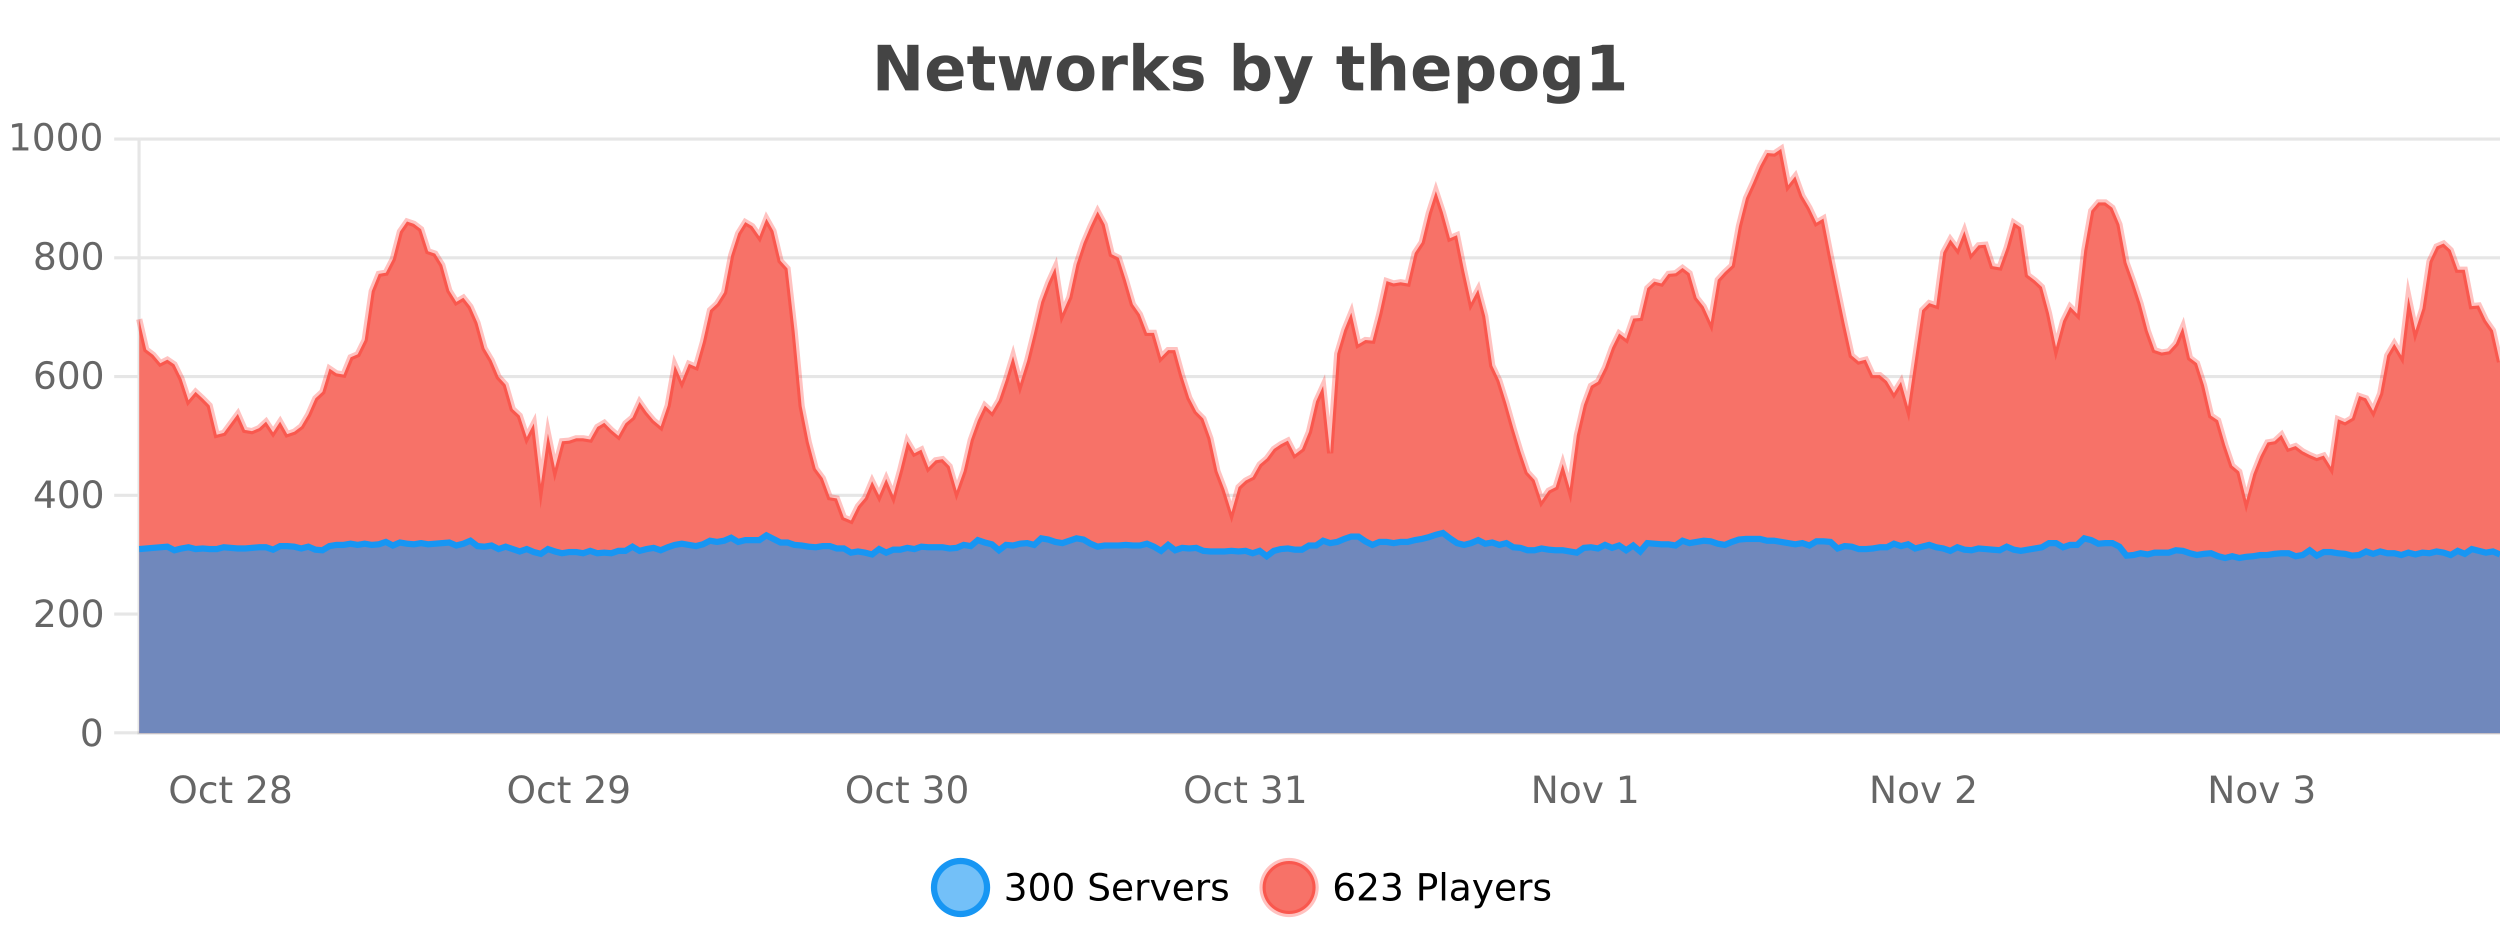 <?xml version="1.0" encoding="UTF-8"?>
<svg xmlns="http://www.w3.org/2000/svg" xmlns:xlink="http://www.w3.org/1999/xlink" width="800pt" height="300pt" viewBox="0 0 800 300" version="1.1">
<defs>
<clipPath id="clip1">
  <path d="M 270 263 L 345 263 L 345 300 L 270 300 Z M 270 263 "/>
</clipPath>
<clipPath id="clip2">
  <path d="M 375 263 L 450 263 L 450 300 L 375 300 Z M 375 263 "/>
</clipPath>
<clipPath id="clip3">
  <path d="M 44.539 47 L 800 47 L 800 234.602 L 44.539 234.602 Z M 44.539 47 "/>
</clipPath>
<clipPath id="clip4">
  <path d="M 43.539 43 L 800 43 L 800 195 L 43.539 195 Z M 43.539 43 "/>
</clipPath>
<clipPath id="clip5">
  <path d="M 44.539 170 L 800 170 L 800 234.602 L 44.539 234.602 Z M 44.539 170 "/>
</clipPath>
<clipPath id="clip6">
  <path d="M 43.539 142 L 800 142 L 800 207 L 43.539 207 Z M 43.539 142 "/>
</clipPath>
</defs>
<g id="surface1509146">
<rect x="0" y="0" width="800" height="300" style="fill:rgb(100%,100%,100%);fill-opacity:1;stroke:none;"/>
<path style="fill:none;stroke-width:1;stroke-linecap:butt;stroke-linejoin:miter;stroke:rgb(0%,0%,0%);stroke-opacity:0.098;stroke-miterlimit:10;" d="M 45 234.5 L 800 234.5 "/>
<path style="fill:none;stroke-width:1;stroke-linecap:butt;stroke-linejoin:miter;stroke:rgb(0%,0%,0%);stroke-opacity:0.098;stroke-miterlimit:10;" d="M 36.539 234.5 L 44 234.5 "/>
<path style="fill:none;stroke-width:1;stroke-linecap:butt;stroke-linejoin:miter;stroke:rgb(0%,0%,0%);stroke-opacity:0.098;stroke-miterlimit:10;" d="M 45 196.5 L 800 196.5 "/>
<path style="fill:none;stroke-width:1;stroke-linecap:butt;stroke-linejoin:miter;stroke:rgb(0%,0%,0%);stroke-opacity:0.098;stroke-miterlimit:10;" d="M 36.539 196.5 L 44 196.5 "/>
<path style="fill:none;stroke-width:1;stroke-linecap:butt;stroke-linejoin:miter;stroke:rgb(0%,0%,0%);stroke-opacity:0.098;stroke-miterlimit:10;" d="M 45 158.5 L 800 158.5 "/>
<path style="fill:none;stroke-width:1;stroke-linecap:butt;stroke-linejoin:miter;stroke:rgb(0%,0%,0%);stroke-opacity:0.098;stroke-miterlimit:10;" d="M 36.539 158.5 L 44 158.5 "/>
<path style="fill:none;stroke-width:1;stroke-linecap:butt;stroke-linejoin:miter;stroke:rgb(0%,0%,0%);stroke-opacity:0.098;stroke-miterlimit:10;" d="M 45 120.5 L 800 120.5 "/>
<path style="fill:none;stroke-width:1;stroke-linecap:butt;stroke-linejoin:miter;stroke:rgb(0%,0%,0%);stroke-opacity:0.098;stroke-miterlimit:10;" d="M 36.539 120.5 L 44 120.5 "/>
<path style="fill:none;stroke-width:1;stroke-linecap:butt;stroke-linejoin:miter;stroke:rgb(0%,0%,0%);stroke-opacity:0.098;stroke-miterlimit:10;" d="M 45 82.5 L 800 82.5 "/>
<path style="fill:none;stroke-width:1;stroke-linecap:butt;stroke-linejoin:miter;stroke:rgb(0%,0%,0%);stroke-opacity:0.098;stroke-miterlimit:10;" d="M 36.539 82.5 L 44 82.5 "/>
<path style="fill:none;stroke-width:1;stroke-linecap:butt;stroke-linejoin:miter;stroke:rgb(0%,0%,0%);stroke-opacity:0.098;stroke-miterlimit:10;" d="M 45 44.5 L 800 44.5 "/>
<path style="fill:none;stroke-width:1;stroke-linecap:butt;stroke-linejoin:miter;stroke:rgb(0%,0%,0%);stroke-opacity:0.098;stroke-miterlimit:10;" d="M 36.539 44.5 L 44 44.5 "/>
<path style=" stroke:none;fill-rule:nonzero;fill:rgb(9.02%,58.824%,95.294%);fill-opacity:0.6;" d="M 315.852 284 C 315.852 288.688 312.055 292.484 307.367 292.484 C 302.684 292.484 298.883 288.688 298.883 284 C 298.883 279.312 302.684 275.516 307.367 275.516 C 312.055 275.516 315.852 279.312 315.852 284 Z M 315.852 284 "/>
<g clip-path="url(#clip1)" clip-rule="nonzero">
<path style="fill:none;stroke-width:2;stroke-linecap:butt;stroke-linejoin:miter;stroke:rgb(9.02%,58.824%,95.294%);stroke-opacity:1;stroke-miterlimit:10;" d="M 315.852 284 C 315.852 288.688 312.055 292.484 307.367 292.484 C 302.684 292.484 298.883 288.688 298.883 284 C 298.883 279.312 302.684 275.516 307.367 275.516 C 312.055 275.516 315.852 279.312 315.852 284 Z M 315.852 284 "/>
</g>
<path style=" stroke:none;fill-rule:nonzero;fill:rgb(0%,0%,0%);fill-opacity:1;" d="M 326.055 283.438 C 326.617 283.562 327.055 283.82 327.367 284.203 C 327.688 284.578 327.852 285.047 327.852 285.609 C 327.852 286.477 327.555 287.148 326.961 287.625 C 326.367 288.094 325.523 288.328 324.43 288.328 C 324.062 288.328 323.684 288.289 323.289 288.219 C 322.902 288.148 322.508 288.039 322.102 287.891 L 322.102 286.75 C 322.422 286.938 322.777 287.086 323.164 287.188 C 323.559 287.281 323.969 287.328 324.398 287.328 C 325.137 287.328 325.699 287.184 326.086 286.891 C 326.48 286.602 326.68 286.172 326.68 285.609 C 326.68 285.102 326.496 284.699 326.133 284.406 C 325.766 284.117 325.266 283.969 324.633 283.969 L 323.602 283.969 L 323.602 283 L 324.68 283 C 325.25 283 325.695 282.887 326.008 282.656 C 326.32 282.418 326.477 282.078 326.477 281.641 C 326.477 281.195 326.312 280.852 325.992 280.609 C 325.68 280.371 325.227 280.25 324.633 280.25 C 324.297 280.25 323.945 280.289 323.57 280.359 C 323.203 280.422 322.797 280.527 322.352 280.672 L 322.352 279.625 C 322.809 279.5 323.23 279.406 323.617 279.344 C 324.012 279.281 324.383 279.25 324.727 279.25 C 325.633 279.25 326.344 279.453 326.867 279.859 C 327.387 280.266 327.648 280.82 327.648 281.516 C 327.648 282.008 327.508 282.418 327.227 282.75 C 326.953 283.086 326.562 283.312 326.055 283.438 Z M 332.629 280.188 C 332.023 280.188 331.566 280.492 331.254 281.094 C 330.949 281.688 330.801 282.59 330.801 283.797 C 330.801 284.996 330.949 285.898 331.254 286.5 C 331.566 287.094 332.023 287.391 332.629 287.391 C 333.242 287.391 333.699 287.094 334.004 286.5 C 334.316 285.898 334.473 284.996 334.473 283.797 C 334.473 282.59 334.316 281.688 334.004 281.094 C 333.699 280.492 333.242 280.188 332.629 280.188 Z M 332.629 279.25 C 333.605 279.25 334.355 279.641 334.879 280.422 C 335.398 281.195 335.66 282.32 335.66 283.797 C 335.66 285.266 335.398 286.391 334.879 287.172 C 334.355 287.945 333.605 288.328 332.629 288.328 C 331.648 288.328 330.898 287.945 330.379 287.172 C 329.867 286.391 329.613 285.266 329.613 283.797 C 329.613 282.32 329.867 281.195 330.379 280.422 C 330.898 279.641 331.648 279.25 332.629 279.25 Z M 340.266 280.188 C 339.66 280.188 339.203 280.492 338.891 281.094 C 338.586 281.688 338.438 282.59 338.438 283.797 C 338.438 284.996 338.586 285.898 338.891 286.5 C 339.203 287.094 339.66 287.391 340.266 287.391 C 340.879 287.391 341.336 287.094 341.641 286.5 C 341.953 285.898 342.109 284.996 342.109 283.797 C 342.109 282.59 341.953 281.688 341.641 281.094 C 341.336 280.492 340.879 280.188 340.266 280.188 Z M 340.266 279.25 C 341.242 279.25 341.992 279.641 342.516 280.422 C 343.035 281.195 343.297 282.32 343.297 283.797 C 343.297 285.266 343.035 286.391 342.516 287.172 C 341.992 287.945 341.242 288.328 340.266 288.328 C 339.285 288.328 338.535 287.945 338.016 287.172 C 337.504 286.391 337.25 285.266 337.25 283.797 C 337.25 282.32 337.504 281.195 338.016 280.422 C 338.535 279.641 339.285 279.25 340.266 279.25 Z M 354.32 279.688 L 354.32 280.844 C 353.871 280.637 353.445 280.48 353.039 280.375 C 352.641 280.262 352.262 280.203 351.898 280.203 C 351.25 280.203 350.75 280.328 350.398 280.578 C 350.055 280.828 349.883 281.188 349.883 281.656 C 349.883 282.043 349.996 282.336 350.227 282.531 C 350.453 282.73 350.898 282.887 351.555 283 L 352.258 283.156 C 353.141 283.324 353.793 283.621 354.211 284.047 C 354.637 284.465 354.852 285.027 354.852 285.734 C 354.852 286.59 354.562 287.234 353.992 287.672 C 353.43 288.109 352.594 288.328 351.492 288.328 C 351.086 288.328 350.648 288.281 350.18 288.188 C 349.711 288.094 349.227 287.953 348.727 287.766 L 348.727 286.547 C 349.203 286.82 349.672 287.023 350.133 287.156 C 350.602 287.293 351.055 287.359 351.492 287.359 C 352.168 287.359 352.688 287.23 353.055 286.969 C 353.43 286.699 353.617 286.32 353.617 285.828 C 353.617 285.402 353.48 285.07 353.211 284.828 C 352.949 284.578 352.516 284.398 351.914 284.281 L 351.195 284.141 C 350.309 283.965 349.668 283.688 349.273 283.312 C 348.887 282.938 348.695 282.418 348.695 281.75 C 348.695 280.969 348.965 280.359 349.508 279.922 C 350.047 279.477 350.797 279.25 351.758 279.25 C 352.172 279.25 352.59 279.289 353.008 279.359 C 353.434 279.434 353.871 279.543 354.32 279.688 Z M 362.266 284.609 L 362.266 285.125 L 357.297 285.125 C 357.348 285.875 357.57 286.445 357.969 286.828 C 358.375 287.215 358.93 287.406 359.641 287.406 C 360.055 287.406 360.457 287.359 360.844 287.266 C 361.238 287.164 361.629 287.008 362.016 286.797 L 362.016 287.828 C 361.617 287.984 361.219 288.105 360.812 288.188 C 360.406 288.281 359.992 288.328 359.578 288.328 C 358.535 288.328 357.707 288.027 357.094 287.422 C 356.477 286.809 356.172 285.98 356.172 284.938 C 356.172 283.867 356.461 283.016 357.047 282.391 C 357.629 281.758 358.41 281.438 359.391 281.438 C 360.273 281.438 360.973 281.727 361.484 282.297 C 362.004 282.859 362.266 283.633 362.266 284.609 Z M 361.188 284.281 C 361.176 283.699 361.008 283.23 360.688 282.875 C 360.363 282.523 359.938 282.344 359.406 282.344 C 358.801 282.344 358.316 282.516 357.953 282.859 C 357.598 283.203 357.395 283.684 357.344 284.297 Z M 367.836 282.594 C 367.711 282.531 367.574 282.484 367.43 282.453 C 367.293 282.414 367.137 282.391 366.961 282.391 C 366.355 282.391 365.887 282.59 365.555 282.984 C 365.23 283.383 365.07 283.953 365.07 284.703 L 365.07 288.156 L 363.992 288.156 L 363.992 281.594 L 365.07 281.594 L 365.07 282.609 C 365.297 282.215 365.594 281.922 365.961 281.734 C 366.324 281.539 366.766 281.438 367.289 281.438 C 367.359 281.438 367.438 281.445 367.523 281.453 C 367.617 281.465 367.715 281.48 367.82 281.5 Z M 368.195 281.594 L 369.336 281.594 L 371.383 287.094 L 373.445 281.594 L 374.586 281.594 L 372.117 288.156 L 370.648 288.156 Z M 381.688 284.609 L 381.688 285.125 L 376.719 285.125 C 376.77 285.875 376.992 286.445 377.391 286.828 C 377.797 287.215 378.352 287.406 379.062 287.406 C 379.477 287.406 379.879 287.359 380.266 287.266 C 380.66 287.164 381.051 287.008 381.438 286.797 L 381.438 287.828 C 381.039 287.984 380.641 288.105 380.234 288.188 C 379.828 288.281 379.414 288.328 379 288.328 C 377.957 288.328 377.129 288.027 376.516 287.422 C 375.898 286.809 375.594 285.98 375.594 284.938 C 375.594 283.867 375.883 283.016 376.469 282.391 C 377.051 281.758 377.832 281.438 378.812 281.438 C 379.695 281.438 380.395 281.727 380.906 282.297 C 381.426 282.859 381.688 283.633 381.688 284.609 Z M 380.609 284.281 C 380.598 283.699 380.43 283.23 380.109 282.875 C 379.785 282.523 379.359 282.344 378.828 282.344 C 378.223 282.344 377.738 282.516 377.375 282.859 C 377.02 283.203 376.816 283.684 376.766 284.297 Z M 387.258 282.594 C 387.133 282.531 386.996 282.484 386.852 282.453 C 386.715 282.414 386.559 282.391 386.383 282.391 C 385.777 282.391 385.309 282.59 384.977 282.984 C 384.652 283.383 384.492 283.953 384.492 284.703 L 384.492 288.156 L 383.414 288.156 L 383.414 281.594 L 384.492 281.594 L 384.492 282.609 C 384.719 282.215 385.016 281.922 385.383 281.734 C 385.746 281.539 386.188 281.438 386.711 281.438 C 386.781 281.438 386.859 281.445 386.945 281.453 C 387.039 281.465 387.137 281.48 387.242 281.5 Z M 392.562 281.781 L 392.562 282.812 C 392.258 282.656 391.941 282.543 391.609 282.469 C 391.285 282.387 390.945 282.344 390.594 282.344 C 390.062 282.344 389.66 282.43 389.391 282.594 C 389.117 282.75 388.984 282.996 388.984 283.328 C 388.984 283.578 389.078 283.777 389.266 283.922 C 389.461 284.059 389.852 284.188 390.438 284.312 L 390.797 284.406 C 391.566 284.562 392.113 284.793 392.438 285.094 C 392.758 285.398 392.922 285.812 392.922 286.344 C 392.922 286.961 392.676 287.445 392.188 287.797 C 391.707 288.152 391.047 288.328 390.203 288.328 C 389.848 288.328 389.477 288.289 389.094 288.219 C 388.719 288.156 388.32 288.059 387.906 287.922 L 387.906 286.797 C 388.301 287.008 388.691 287.164 389.078 287.266 C 389.461 287.371 389.848 287.422 390.234 287.422 C 390.734 287.422 391.117 287.34 391.391 287.172 C 391.672 286.996 391.812 286.746 391.812 286.422 C 391.812 286.133 391.711 285.906 391.516 285.75 C 391.316 285.594 390.883 285.445 390.219 285.297 L 389.844 285.219 C 389.176 285.074 388.691 284.855 388.391 284.562 C 388.098 284.273 387.953 283.875 387.953 283.375 C 387.953 282.75 388.172 282.273 388.609 281.938 C 389.047 281.605 389.664 281.438 390.469 281.438 C 390.863 281.438 391.238 281.469 391.594 281.531 C 391.945 281.586 392.27 281.668 392.562 281.781 Z M 317.367 277.016 "/>
<path style=" stroke:none;fill-rule:nonzero;fill:rgb(96.863%,44.706%,40.784%);fill-opacity:1;" d="M 420.988 284 C 420.988 288.688 417.191 292.484 412.504 292.484 C 407.82 292.484 404.02 288.688 404.02 284 C 404.02 279.312 407.82 275.516 412.504 275.516 C 417.191 275.516 420.988 279.312 420.988 284 Z M 420.988 284 "/>
<g clip-path="url(#clip2)" clip-rule="nonzero">
<path style="fill:none;stroke-width:2;stroke-linecap:butt;stroke-linejoin:miter;stroke:rgb(100%,4.706%,0%);stroke-opacity:0.247;stroke-miterlimit:10;" d="M 420.988 284 C 420.988 288.688 417.191 292.484 412.504 292.484 C 407.82 292.484 404.02 288.688 404.02 284 C 404.02 279.312 407.82 275.516 412.504 275.516 C 417.191 275.516 420.988 279.312 420.988 284 Z M 420.988 284 "/>
</g>
<path style=" stroke:none;fill-rule:nonzero;fill:rgb(0%,0%,0%);fill-opacity:1;" d="M 430.289 283.312 C 429.758 283.312 429.336 283.496 429.023 283.859 C 428.711 284.227 428.555 284.719 428.555 285.344 C 428.555 285.98 428.711 286.48 429.023 286.844 C 429.336 287.211 429.758 287.391 430.289 287.391 C 430.82 287.391 431.234 287.211 431.539 286.844 C 431.852 286.48 432.008 285.98 432.008 285.344 C 432.008 284.719 431.852 284.227 431.539 283.859 C 431.234 283.496 430.82 283.312 430.289 283.312 Z M 432.633 279.594 L 432.633 280.672 C 432.328 280.539 432.027 280.434 431.727 280.359 C 431.422 280.289 431.125 280.25 430.836 280.25 C 430.055 280.25 429.453 280.516 429.039 281.047 C 428.633 281.57 428.398 282.359 428.336 283.422 C 428.562 283.09 428.852 282.836 429.195 282.656 C 429.547 282.469 429.934 282.375 430.352 282.375 C 431.227 282.375 431.918 282.641 432.43 283.172 C 432.938 283.703 433.195 284.43 433.195 285.344 C 433.195 286.25 432.93 286.977 432.398 287.516 C 431.867 288.059 431.164 288.328 430.289 288.328 C 429.266 288.328 428.492 287.945 427.961 287.172 C 427.43 286.391 427.164 285.266 427.164 283.797 C 427.164 282.414 427.492 281.309 428.148 280.484 C 428.805 279.664 429.684 279.25 430.789 279.25 C 431.078 279.25 431.375 279.281 431.68 279.344 C 431.98 279.398 432.297 279.48 432.633 279.594 Z M 436.25 287.156 L 440.391 287.156 L 440.391 288.156 L 434.828 288.156 L 434.828 287.156 C 435.273 286.699 435.883 286.078 436.656 285.297 C 437.438 284.508 437.926 283.996 438.125 283.766 C 438.508 283.352 438.773 282.996 438.922 282.703 C 439.078 282.402 439.156 282.109 439.156 281.828 C 439.156 281.359 438.988 280.98 438.656 280.688 C 438.332 280.398 437.91 280.25 437.391 280.25 C 437.016 280.25 436.617 280.312 436.203 280.438 C 435.797 280.562 435.359 280.762 434.891 281.031 L 434.891 279.828 C 435.367 279.641 435.812 279.5 436.219 279.406 C 436.633 279.305 437.016 279.25 437.359 279.25 C 438.266 279.25 438.988 279.48 439.531 279.938 C 440.07 280.387 440.344 280.992 440.344 281.75 C 440.344 282.105 440.273 282.445 440.141 282.766 C 440.004 283.09 439.758 283.469 439.406 283.906 C 439.301 284.023 438.988 284.352 438.469 284.891 C 437.945 285.434 437.207 286.188 436.25 287.156 Z M 446.461 283.438 C 447.023 283.562 447.461 283.82 447.773 284.203 C 448.094 284.578 448.258 285.047 448.258 285.609 C 448.258 286.477 447.961 287.148 447.367 287.625 C 446.773 288.094 445.93 288.328 444.836 288.328 C 444.469 288.328 444.09 288.289 443.695 288.219 C 443.309 288.148 442.914 288.039 442.508 287.891 L 442.508 286.75 C 442.828 286.938 443.184 287.086 443.57 287.188 C 443.965 287.281 444.375 287.328 444.805 287.328 C 445.543 287.328 446.105 287.184 446.492 286.891 C 446.887 286.602 447.086 286.172 447.086 285.609 C 447.086 285.102 446.902 284.699 446.539 284.406 C 446.172 284.117 445.672 283.969 445.039 283.969 L 444.008 283.969 L 444.008 283 L 445.086 283 C 445.656 283 446.102 282.887 446.414 282.656 C 446.727 282.418 446.883 282.078 446.883 281.641 C 446.883 281.195 446.719 280.852 446.398 280.609 C 446.086 280.371 445.633 280.25 445.039 280.25 C 444.703 280.25 444.352 280.289 443.977 280.359 C 443.609 280.422 443.203 280.527 442.758 280.672 L 442.758 279.625 C 443.215 279.5 443.637 279.406 444.023 279.344 C 444.418 279.281 444.789 279.25 445.133 279.25 C 446.039 279.25 446.75 279.453 447.273 279.859 C 447.793 280.266 448.055 280.82 448.055 281.516 C 448.055 282.008 447.914 282.418 447.633 282.75 C 447.359 283.086 446.969 283.312 446.461 283.438 Z M 455.398 280.375 L 455.398 283.672 L 456.883 283.672 C 457.434 283.672 457.859 283.531 458.164 283.25 C 458.465 282.961 458.617 282.547 458.617 282.016 C 458.617 281.496 458.465 281.094 458.164 280.812 C 457.859 280.523 457.434 280.375 456.883 280.375 Z M 454.211 279.406 L 456.883 279.406 C 457.871 279.406 458.617 279.633 459.117 280.078 C 459.617 280.516 459.867 281.164 459.867 282.016 C 459.867 282.883 459.617 283.539 459.117 283.984 C 458.617 284.422 457.871 284.641 456.883 284.641 L 455.398 284.641 L 455.398 288.156 L 454.211 288.156 Z M 461.398 279.031 L 462.477 279.031 L 462.477 288.156 L 461.398 288.156 Z M 467.719 284.859 C 466.852 284.859 466.25 284.961 465.906 285.156 C 465.57 285.355 465.406 285.695 465.406 286.172 C 465.406 286.559 465.531 286.867 465.781 287.094 C 466.039 287.312 466.383 287.422 466.812 287.422 C 467.414 287.422 467.895 287.215 468.25 286.797 C 468.613 286.371 468.797 285.805 468.797 285.094 L 468.797 284.859 Z M 469.875 284.406 L 469.875 288.156 L 468.797 288.156 L 468.797 287.156 C 468.547 287.555 468.238 287.852 467.875 288.047 C 467.508 288.234 467.062 288.328 466.531 288.328 C 465.852 288.328 465.316 288.141 464.922 287.766 C 464.523 287.383 464.328 286.875 464.328 286.25 C 464.328 285.512 464.57 284.953 465.062 284.578 C 465.562 284.203 466.301 284.016 467.281 284.016 L 468.797 284.016 L 468.797 283.906 C 468.797 283.406 468.629 283.023 468.297 282.75 C 467.973 282.48 467.52 282.344 466.938 282.344 C 466.562 282.344 466.191 282.391 465.828 282.484 C 465.473 282.578 465.133 282.715 464.812 282.891 L 464.812 281.891 C 465.207 281.734 465.586 281.621 465.953 281.547 C 466.328 281.477 466.691 281.438 467.047 281.438 C 467.992 281.438 468.703 281.684 469.172 282.172 C 469.641 282.664 469.875 283.406 469.875 284.406 Z M 474.82 288.766 C 474.516 289.547 474.219 290.055 473.93 290.297 C 473.637 290.535 473.25 290.656 472.773 290.656 L 471.914 290.656 L 471.914 289.75 L 472.539 289.75 C 472.84 289.75 473.07 289.676 473.227 289.531 C 473.391 289.395 473.574 289.066 473.773 288.547 L 473.977 288.047 L 471.32 281.594 L 472.461 281.594 L 474.508 286.719 L 476.57 281.594 L 477.711 281.594 Z M 484.812 284.609 L 484.812 285.125 L 479.844 285.125 C 479.895 285.875 480.117 286.445 480.516 286.828 C 480.922 287.215 481.477 287.406 482.188 287.406 C 482.602 287.406 483.004 287.359 483.391 287.266 C 483.785 287.164 484.176 287.008 484.562 286.797 L 484.562 287.828 C 484.164 287.984 483.766 288.105 483.359 288.188 C 482.953 288.281 482.539 288.328 482.125 288.328 C 481.082 288.328 480.254 288.027 479.641 287.422 C 479.023 286.809 478.719 285.98 478.719 284.938 C 478.719 283.867 479.008 283.016 479.594 282.391 C 480.176 281.758 480.957 281.438 481.938 281.438 C 482.82 281.438 483.52 281.727 484.031 282.297 C 484.551 282.859 484.812 283.633 484.812 284.609 Z M 483.734 284.281 C 483.723 283.699 483.555 283.23 483.234 282.875 C 482.91 282.523 482.484 282.344 481.953 282.344 C 481.348 282.344 480.863 282.516 480.5 282.859 C 480.145 283.203 479.941 283.684 479.891 284.297 Z M 490.383 282.594 C 490.258 282.531 490.121 282.484 489.977 282.453 C 489.84 282.414 489.684 282.391 489.508 282.391 C 488.902 282.391 488.434 282.59 488.102 282.984 C 487.777 283.383 487.617 283.953 487.617 284.703 L 487.617 288.156 L 486.539 288.156 L 486.539 281.594 L 487.617 281.594 L 487.617 282.609 C 487.844 282.215 488.141 281.922 488.508 281.734 C 488.871 281.539 489.312 281.438 489.836 281.438 C 489.906 281.438 489.984 281.445 490.07 281.453 C 490.164 281.465 490.262 281.48 490.367 281.5 Z M 495.691 281.781 L 495.691 282.812 C 495.387 282.656 495.07 282.543 494.738 282.469 C 494.414 282.387 494.074 282.344 493.723 282.344 C 493.191 282.344 492.789 282.43 492.52 282.594 C 492.246 282.75 492.113 282.996 492.113 283.328 C 492.113 283.578 492.207 283.777 492.395 283.922 C 492.59 284.059 492.98 284.188 493.566 284.312 L 493.926 284.406 C 494.695 284.562 495.242 284.793 495.566 285.094 C 495.887 285.398 496.051 285.812 496.051 286.344 C 496.051 286.961 495.805 287.445 495.316 287.797 C 494.836 288.152 494.176 288.328 493.332 288.328 C 492.977 288.328 492.605 288.289 492.223 288.219 C 491.848 288.156 491.449 288.059 491.035 287.922 L 491.035 286.797 C 491.43 287.008 491.82 287.164 492.207 287.266 C 492.59 287.371 492.977 287.422 493.363 287.422 C 493.863 287.422 494.246 287.34 494.52 287.172 C 494.801 286.996 494.941 286.746 494.941 286.422 C 494.941 286.133 494.84 285.906 494.645 285.75 C 494.445 285.594 494.012 285.445 493.348 285.297 L 492.973 285.219 C 492.305 285.074 491.82 284.855 491.52 284.562 C 491.227 284.273 491.082 283.875 491.082 283.375 C 491.082 282.75 491.301 282.273 491.738 281.938 C 492.176 281.605 492.793 281.438 493.598 281.438 C 493.992 281.438 494.367 281.469 494.723 281.531 C 495.074 281.586 495.398 281.668 495.691 281.781 Z M 422.504 277.016 "/>
<path style=" stroke:none;fill-rule:nonzero;fill:rgb(26.667%,26.667%,26.667%);fill-opacity:1;" d="M 280.844 14.344 L 285.031 14.344 L 290.344 24.344 L 290.344 14.344 L 293.906 14.344 L 293.906 28.922 L 289.703 28.922 L 284.406 18.922 L 284.406 28.922 L 280.844 28.922 Z M 308.332 23.422 L 308.332 24.422 L 300.16 24.422 C 300.242 25.246 300.539 25.859 301.051 26.266 C 301.559 26.672 302.27 26.875 303.176 26.875 C 303.914 26.875 304.668 26.766 305.441 26.547 C 306.211 26.328 307.004 26 307.816 25.562 L 307.816 28.25 C 306.992 28.562 306.164 28.797 305.332 28.953 C 304.508 29.117 303.684 29.203 302.863 29.203 C 300.883 29.203 299.34 28.703 298.238 27.703 C 297.145 26.695 296.598 25.281 296.598 23.469 C 296.598 21.68 297.133 20.273 298.207 19.25 C 299.289 18.23 300.773 17.719 302.66 17.719 C 304.379 17.719 305.754 18.242 306.785 19.281 C 307.816 20.312 308.332 21.695 308.332 23.422 Z M 304.738 22.266 C 304.738 21.602 304.543 21.062 304.16 20.656 C 303.773 20.25 303.27 20.047 302.645 20.047 C 301.965 20.047 301.414 20.242 300.988 20.625 C 300.57 21 300.309 21.547 300.207 22.266 Z M 314.805 14.875 L 314.805 17.984 L 318.414 17.984 L 318.414 20.484 L 314.805 20.484 L 314.805 25.125 C 314.805 25.637 314.902 25.98 315.102 26.156 C 315.309 26.336 315.711 26.422 316.305 26.422 L 318.102 26.422 L 318.102 28.922 L 315.102 28.922 C 313.727 28.922 312.746 28.637 312.164 28.062 C 311.59 27.48 311.305 26.5 311.305 25.125 L 311.305 20.484 L 309.57 20.484 L 309.57 17.984 L 311.305 17.984 L 311.305 14.875 Z M 319.566 17.984 L 322.973 17.984 L 324.801 25.516 L 326.645 17.984 L 329.566 17.984 L 331.41 25.438 L 333.254 17.984 L 336.645 17.984 L 333.77 28.922 L 329.941 28.922 L 328.098 21.406 L 326.27 28.922 L 322.441 28.922 Z M 344.23 20.219 C 343.449 20.219 342.855 20.5 342.449 21.062 C 342.043 21.617 341.84 22.418 341.84 23.469 C 341.84 24.512 342.043 25.312 342.449 25.875 C 342.855 26.43 343.449 26.703 344.23 26.703 C 344.988 26.703 345.566 26.43 345.965 25.875 C 346.371 25.312 346.574 24.512 346.574 23.469 C 346.574 22.418 346.371 21.617 345.965 21.062 C 345.566 20.5 344.988 20.219 344.23 20.219 Z M 344.23 17.719 C 346.105 17.719 347.566 18.23 348.621 19.25 C 349.684 20.262 350.215 21.668 350.215 23.469 C 350.215 25.262 349.684 26.668 348.621 27.688 C 347.566 28.699 346.105 29.203 344.23 29.203 C 342.332 29.203 340.855 28.699 339.793 27.688 C 338.73 26.668 338.199 25.262 338.199 23.469 C 338.199 21.668 338.73 20.262 339.793 19.25 C 340.855 18.23 342.332 17.719 344.23 17.719 Z M 360.891 20.969 C 360.578 20.824 360.27 20.719 359.969 20.656 C 359.664 20.586 359.363 20.547 359.062 20.547 C 358.156 20.547 357.457 20.836 356.969 21.406 C 356.488 21.98 356.25 22.805 356.25 23.875 L 356.25 28.922 L 352.766 28.922 L 352.766 17.984 L 356.25 17.984 L 356.25 19.781 C 356.695 19.062 357.211 18.543 357.797 18.219 C 358.379 17.887 359.078 17.719 359.891 17.719 C 360.016 17.719 360.145 17.727 360.281 17.734 C 360.414 17.746 360.613 17.766 360.875 17.797 Z M 362.633 13.719 L 366.117 13.719 L 366.117 22 L 370.148 17.984 L 374.211 17.984 L 368.867 23 L 374.633 28.922 L 370.383 28.922 L 366.117 24.359 L 366.117 28.922 L 362.633 28.922 Z M 384.461 18.328 L 384.461 20.984 C 383.719 20.672 383 20.438 382.305 20.281 C 381.605 20.125 380.945 20.047 380.32 20.047 C 379.664 20.047 379.172 20.133 378.852 20.297 C 378.527 20.465 378.367 20.719 378.367 21.062 C 378.367 21.344 378.484 21.559 378.727 21.703 C 378.977 21.852 379.414 21.961 380.039 22.031 L 380.664 22.125 C 382.453 22.355 383.656 22.73 384.273 23.25 C 384.887 23.773 385.195 24.59 385.195 25.703 C 385.195 26.871 384.762 27.746 383.898 28.328 C 383.043 28.914 381.766 29.203 380.07 29.203 C 379.34 29.203 378.59 29.145 377.82 29.031 C 377.047 28.918 376.258 28.746 375.445 28.516 L 375.445 25.859 C 376.141 26.203 376.855 26.461 377.586 26.625 C 378.312 26.793 379.059 26.875 379.82 26.875 C 380.508 26.875 381.023 26.781 381.367 26.594 C 381.711 26.406 381.883 26.125 381.883 25.75 C 381.883 25.438 381.762 25.211 381.523 25.062 C 381.281 24.906 380.809 24.789 380.102 24.703 L 379.492 24.625 C 377.93 24.43 376.836 24.07 376.211 23.547 C 375.586 23.016 375.273 22.215 375.273 21.141 C 375.273 19.984 375.668 19.125 376.461 18.562 C 377.262 18 378.48 17.719 380.117 17.719 C 380.762 17.719 381.438 17.773 382.148 17.875 C 382.855 17.969 383.625 18.121 384.461 18.328 Z M 400.609 26.672 C 401.359 26.672 401.93 26.402 402.328 25.859 C 402.723 25.309 402.922 24.512 402.922 23.469 C 402.922 22.43 402.723 21.637 402.328 21.094 C 401.93 20.543 401.359 20.266 400.609 20.266 C 399.859 20.266 399.281 20.543 398.875 21.094 C 398.477 21.637 398.281 22.43 398.281 23.469 C 398.281 24.5 398.477 25.293 398.875 25.844 C 399.281 26.398 399.859 26.672 400.609 26.672 Z M 398.281 19.578 C 398.77 18.945 399.305 18.477 399.891 18.172 C 400.473 17.871 401.145 17.719 401.906 17.719 C 403.258 17.719 404.367 18.258 405.234 19.328 C 406.098 20.402 406.531 21.781 406.531 23.469 C 406.531 25.148 406.098 26.523 405.234 27.594 C 404.367 28.668 403.258 29.203 401.906 29.203 C 401.145 29.203 400.473 29.051 399.891 28.75 C 399.305 28.449 398.77 27.98 398.281 27.344 L 398.281 28.922 L 394.797 28.922 L 394.797 13.719 L 398.281 13.719 Z M 407.68 17.984 L 411.164 17.984 L 414.117 25.406 L 416.617 17.984 L 420.102 17.984 L 415.508 29.953 C 415.047 31.172 414.508 32.02 413.883 32.5 C 413.266 32.988 412.461 33.234 411.461 33.234 L 409.43 33.234 L 409.43 30.938 L 410.523 30.938 C 411.117 30.938 411.547 30.844 411.82 30.656 C 412.09 30.469 412.297 30.129 412.445 29.641 L 412.555 29.344 Z M 432.93 14.875 L 432.93 17.984 L 436.539 17.984 L 436.539 20.484 L 432.93 20.484 L 432.93 25.125 C 432.93 25.637 433.027 25.98 433.227 26.156 C 433.434 26.336 433.836 26.422 434.43 26.422 L 436.227 26.422 L 436.227 28.922 L 433.227 28.922 C 431.852 28.922 430.871 28.637 430.289 28.062 C 429.715 27.48 429.43 26.5 429.43 25.125 L 429.43 20.484 L 427.695 20.484 L 427.695 17.984 L 429.43 17.984 L 429.43 14.875 Z M 449.66 22.266 L 449.66 28.922 L 446.145 28.922 L 446.145 23.844 C 446.145 22.887 446.121 22.23 446.082 21.875 C 446.039 21.512 445.965 21.246 445.863 21.078 C 445.727 20.852 445.539 20.672 445.301 20.547 C 445.07 20.422 444.805 20.359 444.504 20.359 C 443.773 20.359 443.199 20.641 442.785 21.203 C 442.367 21.766 442.16 22.547 442.16 23.547 L 442.16 28.922 L 438.676 28.922 L 438.676 13.719 L 442.16 13.719 L 442.16 19.578 C 442.691 18.945 443.254 18.477 443.848 18.172 C 444.441 17.871 445.09 17.719 445.801 17.719 C 447.07 17.719 448.027 18.109 448.676 18.891 C 449.332 19.664 449.66 20.789 449.66 22.266 Z M 463.82 23.422 L 463.82 24.422 L 455.648 24.422 C 455.73 25.246 456.027 25.859 456.539 26.266 C 457.047 26.672 457.758 26.875 458.664 26.875 C 459.402 26.875 460.156 26.766 460.93 26.547 C 461.699 26.328 462.492 26 463.305 25.562 L 463.305 28.25 C 462.48 28.562 461.652 28.797 460.82 28.953 C 459.996 29.117 459.172 29.203 458.352 29.203 C 456.371 29.203 454.828 28.703 453.727 27.703 C 452.633 26.695 452.086 25.281 452.086 23.469 C 452.086 21.68 452.621 20.273 453.695 19.25 C 454.777 18.23 456.262 17.719 458.148 17.719 C 459.867 17.719 461.242 18.242 462.273 19.281 C 463.305 20.312 463.82 21.695 463.82 23.422 Z M 460.227 22.266 C 460.227 21.602 460.031 21.062 459.648 20.656 C 459.262 20.25 458.758 20.047 458.133 20.047 C 457.453 20.047 456.902 20.242 456.477 20.625 C 456.059 21 455.797 21.547 455.695 22.266 Z M 469.961 27.344 L 469.961 33.078 L 466.477 33.078 L 466.477 17.984 L 469.961 17.984 L 469.961 19.578 C 470.449 18.945 470.984 18.477 471.57 18.172 C 472.152 17.871 472.824 17.719 473.586 17.719 C 474.938 17.719 476.047 18.258 476.914 19.328 C 477.777 20.402 478.211 21.781 478.211 23.469 C 478.211 25.148 477.777 26.523 476.914 27.594 C 476.047 28.668 474.938 29.203 473.586 29.203 C 472.824 29.203 472.152 29.051 471.57 28.75 C 470.984 28.449 470.449 27.98 469.961 27.344 Z M 472.289 20.266 C 471.539 20.266 470.961 20.543 470.555 21.094 C 470.156 21.637 469.961 22.43 469.961 23.469 C 469.961 24.5 470.156 25.293 470.555 25.844 C 470.961 26.398 471.539 26.672 472.289 26.672 C 473.039 26.672 473.609 26.402 474.008 25.859 C 474.402 25.309 474.602 24.512 474.602 23.469 C 474.602 22.43 474.402 21.637 474.008 21.094 C 473.609 20.543 473.039 20.266 472.289 20.266 Z M 486 20.219 C 485.219 20.219 484.625 20.5 484.219 21.062 C 483.812 21.617 483.609 22.418 483.609 23.469 C 483.609 24.512 483.812 25.312 484.219 25.875 C 484.625 26.43 485.219 26.703 486 26.703 C 486.758 26.703 487.336 26.43 487.734 25.875 C 488.141 25.312 488.344 24.512 488.344 23.469 C 488.344 22.418 488.141 21.617 487.734 21.062 C 487.336 20.5 486.758 20.219 486 20.219 Z M 486 17.719 C 487.875 17.719 489.336 18.23 490.391 19.25 C 491.453 20.262 491.984 21.668 491.984 23.469 C 491.984 25.262 491.453 26.668 490.391 27.688 C 489.336 28.699 487.875 29.203 486 29.203 C 484.102 29.203 482.625 28.699 481.562 27.688 C 480.5 26.668 479.969 25.262 479.969 23.469 C 479.969 21.668 480.5 20.262 481.562 19.25 C 482.625 18.23 484.102 17.719 486 17.719 Z M 501.973 27.062 C 501.492 27.699 500.961 28.168 500.379 28.469 C 499.793 28.773 499.121 28.922 498.363 28.922 C 497.027 28.922 495.926 28.398 495.051 27.344 C 494.184 26.293 493.754 24.953 493.754 23.328 C 493.754 21.695 494.184 20.355 495.051 19.312 C 495.926 18.262 497.027 17.734 498.363 17.734 C 499.121 17.734 499.793 17.887 500.379 18.188 C 500.961 18.492 501.492 18.965 501.973 19.609 L 501.973 17.984 L 505.488 17.984 L 505.488 27.812 C 505.488 29.57 504.93 30.914 503.816 31.844 C 502.711 32.77 501.102 33.234 498.988 33.234 C 498.309 33.234 497.648 33.18 497.004 33.078 C 496.367 32.973 495.727 32.816 495.082 32.609 L 495.082 29.875 C 495.695 30.227 496.293 30.488 496.879 30.656 C 497.461 30.832 498.051 30.922 498.645 30.922 C 499.789 30.922 500.629 30.672 501.16 30.172 C 501.699 29.672 501.973 28.887 501.973 27.812 Z M 499.66 20.266 C 498.941 20.266 498.379 20.531 497.973 21.062 C 497.566 21.594 497.363 22.352 497.363 23.328 C 497.363 24.328 497.555 25.09 497.941 25.609 C 498.336 26.121 498.91 26.375 499.66 26.375 C 500.387 26.375 500.957 26.109 501.363 25.578 C 501.77 25.047 501.973 24.297 501.973 23.328 C 501.973 22.352 501.77 21.594 501.363 21.062 C 500.957 20.531 500.387 20.266 499.66 20.266 Z M 509.508 26.328 L 512.836 26.328 L 512.836 16.906 L 509.414 17.609 L 509.414 15.047 L 512.805 14.344 L 516.383 14.344 L 516.383 26.328 L 519.711 26.328 L 519.711 28.922 L 509.508 28.922 Z M 279 10.359 "/>
<path style="fill:none;stroke-width:1;stroke-linecap:butt;stroke-linejoin:miter;stroke:rgb(0%,0%,0%);stroke-opacity:0.098;stroke-miterlimit:10;" d="M 44 234.5 L 801 234.5 "/>
<path style=" stroke:none;fill-rule:nonzero;fill:rgb(40%,40%,40%);fill-opacity:1;" d="M 58.59 249 C 57.723 249 57.035 249.324 56.527 249.969 C 56.027 250.605 55.777 251.48 55.777 252.594 C 55.777 253.688 56.027 254.559 56.527 255.203 C 57.035 255.84 57.723 256.156 58.59 256.156 C 59.441 256.156 60.121 255.84 60.621 255.203 C 61.129 254.559 61.387 253.688 61.387 252.594 C 61.387 251.48 61.129 250.605 60.621 249.969 C 60.121 249.324 59.441 249 58.59 249 Z M 58.59 248.047 C 59.809 248.047 60.781 248.461 61.512 249.281 C 62.25 250.105 62.621 251.211 62.621 252.594 C 62.621 253.969 62.25 255.07 61.512 255.891 C 60.781 256.715 59.809 257.125 58.59 257.125 C 57.359 257.125 56.375 256.715 55.637 255.891 C 54.895 255.07 54.527 253.969 54.527 252.594 C 54.527 251.211 54.895 250.105 55.637 249.281 C 56.375 248.461 57.359 248.047 58.59 248.047 Z M 69.16 250.641 L 69.16 251.656 C 68.848 251.48 68.539 251.352 68.238 251.266 C 67.934 251.184 67.629 251.141 67.316 251.141 C 66.605 251.141 66.059 251.367 65.676 251.812 C 65.289 252.25 65.098 252.871 65.098 253.672 C 65.098 254.477 65.289 255.102 65.676 255.547 C 66.059 255.984 66.605 256.203 67.316 256.203 C 67.629 256.203 67.934 256.164 68.238 256.078 C 68.539 255.996 68.848 255.871 69.16 255.703 L 69.16 256.703 C 68.855 256.84 68.543 256.945 68.223 257.016 C 67.898 257.086 67.555 257.125 67.191 257.125 C 66.199 257.125 65.414 256.82 64.832 256.203 C 64.246 255.578 63.957 254.734 63.957 253.672 C 63.957 252.609 64.246 251.773 64.832 251.156 C 65.426 250.543 66.238 250.234 67.27 250.234 C 67.59 250.234 67.91 250.273 68.223 250.344 C 68.543 250.406 68.855 250.508 69.16 250.641 Z M 72.102 248.531 L 72.102 250.391 L 74.32 250.391 L 74.32 251.234 L 72.102 251.234 L 72.102 254.797 C 72.102 255.328 72.172 255.672 72.32 255.828 C 72.465 255.977 72.762 256.047 73.211 256.047 L 74.32 256.047 L 74.32 256.953 L 73.211 256.953 C 72.375 256.953 71.797 256.797 71.477 256.484 C 71.164 256.172 71.008 255.609 71.008 254.797 L 71.008 251.234 L 70.227 251.234 L 70.227 250.391 L 71.008 250.391 L 71.008 248.531 Z M 80.715 255.953 L 84.855 255.953 L 84.855 256.953 L 79.293 256.953 L 79.293 255.953 C 79.738 255.496 80.348 254.875 81.121 254.094 C 81.902 253.305 82.391 252.793 82.59 252.562 C 82.973 252.148 83.238 251.793 83.387 251.5 C 83.543 251.199 83.621 250.906 83.621 250.625 C 83.621 250.156 83.453 249.777 83.121 249.484 C 82.797 249.195 82.375 249.047 81.855 249.047 C 81.48 249.047 81.082 249.109 80.668 249.234 C 80.262 249.359 79.824 249.559 79.355 249.828 L 79.355 248.625 C 79.832 248.438 80.277 248.297 80.684 248.203 C 81.098 248.102 81.48 248.047 81.824 248.047 C 82.73 248.047 83.453 248.277 83.996 248.734 C 84.535 249.184 84.809 249.789 84.809 250.547 C 84.809 250.902 84.738 251.242 84.605 251.562 C 84.469 251.887 84.223 252.266 83.871 252.703 C 83.766 252.82 83.453 253.148 82.934 253.688 C 82.41 254.23 81.672 254.984 80.715 255.953 Z M 89.867 252.797 C 89.305 252.797 88.859 252.949 88.539 253.25 C 88.215 253.555 88.055 253.965 88.055 254.484 C 88.055 255.016 88.215 255.434 88.539 255.734 C 88.859 256.039 89.305 256.188 89.867 256.188 C 90.43 256.188 90.871 256.039 91.195 255.734 C 91.516 255.434 91.68 255.016 91.68 254.484 C 91.68 253.965 91.516 253.555 91.195 253.25 C 90.883 252.949 90.438 252.797 89.867 252.797 Z M 88.68 252.297 C 88.18 252.172 87.781 251.938 87.492 251.594 C 87.211 251.242 87.07 250.812 87.07 250.312 C 87.07 249.617 87.32 249.062 87.82 248.656 C 88.32 248.25 89 248.047 89.867 248.047 C 90.742 248.047 91.422 248.25 91.914 248.656 C 92.414 249.062 92.664 249.617 92.664 250.312 C 92.664 250.812 92.523 251.242 92.242 251.594 C 91.961 251.938 91.562 252.172 91.055 252.297 C 91.625 252.434 92.07 252.695 92.383 253.078 C 92.703 253.465 92.867 253.934 92.867 254.484 C 92.867 255.34 92.605 255.996 92.086 256.453 C 91.574 256.902 90.836 257.125 89.867 257.125 C 88.906 257.125 88.168 256.902 87.648 256.453 C 87.125 255.996 86.867 255.34 86.867 254.484 C 86.867 253.934 87.027 253.465 87.352 253.078 C 87.672 252.695 88.117 252.434 88.68 252.297 Z M 88.258 250.422 C 88.258 250.883 88.398 251.234 88.68 251.484 C 88.961 251.734 89.355 251.859 89.867 251.859 C 90.375 251.859 90.773 251.734 91.055 251.484 C 91.344 251.234 91.492 250.883 91.492 250.422 C 91.492 249.977 91.344 249.625 91.055 249.375 C 90.773 249.117 90.375 248.984 89.867 248.984 C 89.355 248.984 88.961 249.117 88.68 249.375 C 88.398 249.625 88.258 249.977 88.258 250.422 Z M 53.855 245.816 "/>
<path style=" stroke:none;fill-rule:nonzero;fill:rgb(40%,40%,40%);fill-opacity:1;" d="M 166.836 249 C 165.969 249 165.281 249.324 164.773 249.969 C 164.273 250.605 164.023 251.48 164.023 252.594 C 164.023 253.688 164.273 254.559 164.773 255.203 C 165.281 255.84 165.969 256.156 166.836 256.156 C 167.688 256.156 168.367 255.84 168.867 255.203 C 169.375 254.559 169.633 253.688 169.633 252.594 C 169.633 251.48 169.375 250.605 168.867 249.969 C 168.367 249.324 167.688 249 166.836 249 Z M 166.836 248.047 C 168.055 248.047 169.027 248.461 169.758 249.281 C 170.496 250.105 170.867 251.211 170.867 252.594 C 170.867 253.969 170.496 255.07 169.758 255.891 C 169.027 256.715 168.055 257.125 166.836 257.125 C 165.605 257.125 164.621 256.715 163.883 255.891 C 163.141 255.07 162.773 253.969 162.773 252.594 C 162.773 251.211 163.141 250.105 163.883 249.281 C 164.621 248.461 165.605 248.047 166.836 248.047 Z M 177.406 250.641 L 177.406 251.656 C 177.094 251.48 176.785 251.352 176.484 251.266 C 176.18 251.184 175.875 251.141 175.562 251.141 C 174.852 251.141 174.305 251.367 173.922 251.812 C 173.535 252.25 173.344 252.871 173.344 253.672 C 173.344 254.477 173.535 255.102 173.922 255.547 C 174.305 255.984 174.852 256.203 175.562 256.203 C 175.875 256.203 176.18 256.164 176.484 256.078 C 176.785 255.996 177.094 255.871 177.406 255.703 L 177.406 256.703 C 177.102 256.84 176.789 256.945 176.469 257.016 C 176.145 257.086 175.801 257.125 175.438 257.125 C 174.445 257.125 173.66 256.82 173.078 256.203 C 172.492 255.578 172.203 254.734 172.203 253.672 C 172.203 252.609 172.492 251.773 173.078 251.156 C 173.672 250.543 174.484 250.234 175.516 250.234 C 175.836 250.234 176.156 250.273 176.469 250.344 C 176.789 250.406 177.102 250.508 177.406 250.641 Z M 180.348 248.531 L 180.348 250.391 L 182.566 250.391 L 182.566 251.234 L 180.348 251.234 L 180.348 254.797 C 180.348 255.328 180.418 255.672 180.566 255.828 C 180.711 255.977 181.008 256.047 181.457 256.047 L 182.566 256.047 L 182.566 256.953 L 181.457 256.953 C 180.621 256.953 180.043 256.797 179.723 256.484 C 179.41 256.172 179.254 255.609 179.254 254.797 L 179.254 251.234 L 178.473 251.234 L 178.473 250.391 L 179.254 250.391 L 179.254 248.531 Z M 188.961 255.953 L 193.102 255.953 L 193.102 256.953 L 187.539 256.953 L 187.539 255.953 C 187.984 255.496 188.594 254.875 189.367 254.094 C 190.148 253.305 190.637 252.793 190.836 252.562 C 191.219 252.148 191.484 251.793 191.633 251.5 C 191.789 251.199 191.867 250.906 191.867 250.625 C 191.867 250.156 191.699 249.777 191.367 249.484 C 191.043 249.195 190.621 249.047 190.102 249.047 C 189.727 249.047 189.328 249.109 188.914 249.234 C 188.508 249.359 188.07 249.559 187.602 249.828 L 187.602 248.625 C 188.078 248.438 188.523 248.297 188.93 248.203 C 189.344 248.102 189.727 248.047 190.07 248.047 C 190.977 248.047 191.699 248.277 192.242 248.734 C 192.781 249.184 193.055 249.789 193.055 250.547 C 193.055 250.902 192.984 251.242 192.852 251.562 C 192.715 251.887 192.469 252.266 192.117 252.703 C 192.012 252.82 191.699 253.148 191.18 253.688 C 190.656 254.23 189.918 254.984 188.961 255.953 Z M 195.609 256.766 L 195.609 255.688 C 195.91 255.836 196.211 255.945 196.516 256.016 C 196.816 256.09 197.117 256.125 197.422 256.125 C 198.203 256.125 198.797 255.867 199.203 255.344 C 199.617 254.812 199.852 254.012 199.906 252.938 C 199.688 253.281 199.398 253.543 199.047 253.719 C 198.703 253.898 198.316 253.984 197.891 253.984 C 197.016 253.984 196.32 253.727 195.812 253.203 C 195.301 252.672 195.047 251.945 195.047 251.016 C 195.047 250.121 195.312 249.402 195.844 248.859 C 196.375 248.32 197.082 248.047 197.969 248.047 C 198.977 248.047 199.75 248.438 200.281 249.219 C 200.82 249.992 201.094 251.117 201.094 252.594 C 201.094 253.969 200.766 255.07 200.109 255.891 C 199.453 256.715 198.57 257.125 197.469 257.125 C 197.164 257.125 196.863 257.094 196.562 257.031 C 196.258 256.977 195.941 256.891 195.609 256.766 Z M 197.969 253.062 C 198.5 253.062 198.922 252.883 199.234 252.516 C 199.547 252.152 199.703 251.652 199.703 251.016 C 199.703 250.391 199.547 249.898 199.234 249.531 C 198.922 249.168 198.5 248.984 197.969 248.984 C 197.438 248.984 197.016 249.168 196.703 249.531 C 196.398 249.898 196.25 250.391 196.25 251.016 C 196.25 251.652 196.398 252.152 196.703 252.516 C 197.016 252.883 197.438 253.062 197.969 253.062 Z M 162.102 245.816 "/>
<path style=" stroke:none;fill-rule:nonzero;fill:rgb(40%,40%,40%);fill-opacity:1;" d="M 275.082 249 C 274.215 249 273.527 249.324 273.02 249.969 C 272.52 250.605 272.27 251.48 272.27 252.594 C 272.27 253.688 272.52 254.559 273.02 255.203 C 273.527 255.84 274.215 256.156 275.082 256.156 C 275.934 256.156 276.613 255.84 277.113 255.203 C 277.621 254.559 277.879 253.688 277.879 252.594 C 277.879 251.48 277.621 250.605 277.113 249.969 C 276.613 249.324 275.934 249 275.082 249 Z M 275.082 248.047 C 276.301 248.047 277.273 248.461 278.004 249.281 C 278.742 250.105 279.113 251.211 279.113 252.594 C 279.113 253.969 278.742 255.07 278.004 255.891 C 277.273 256.715 276.301 257.125 275.082 257.125 C 273.852 257.125 272.867 256.715 272.129 255.891 C 271.387 255.07 271.02 253.969 271.02 252.594 C 271.02 251.211 271.387 250.105 272.129 249.281 C 272.867 248.461 273.852 248.047 275.082 248.047 Z M 285.652 250.641 L 285.652 251.656 C 285.34 251.48 285.031 251.352 284.73 251.266 C 284.426 251.184 284.121 251.141 283.809 251.141 C 283.098 251.141 282.551 251.367 282.168 251.812 C 281.781 252.25 281.59 252.871 281.59 253.672 C 281.59 254.477 281.781 255.102 282.168 255.547 C 282.551 255.984 283.098 256.203 283.809 256.203 C 284.121 256.203 284.426 256.164 284.73 256.078 C 285.031 255.996 285.34 255.871 285.652 255.703 L 285.652 256.703 C 285.348 256.84 285.035 256.945 284.715 257.016 C 284.391 257.086 284.047 257.125 283.684 257.125 C 282.691 257.125 281.906 256.82 281.324 256.203 C 280.738 255.578 280.449 254.734 280.449 253.672 C 280.449 252.609 280.738 251.773 281.324 251.156 C 281.918 250.543 282.73 250.234 283.762 250.234 C 284.082 250.234 284.402 250.273 284.715 250.344 C 285.035 250.406 285.348 250.508 285.652 250.641 Z M 288.594 248.531 L 288.594 250.391 L 290.812 250.391 L 290.812 251.234 L 288.594 251.234 L 288.594 254.797 C 288.594 255.328 288.664 255.672 288.812 255.828 C 288.957 255.977 289.254 256.047 289.703 256.047 L 290.812 256.047 L 290.812 256.953 L 289.703 256.953 C 288.867 256.953 288.289 256.797 287.969 256.484 C 287.656 256.172 287.5 255.609 287.5 254.797 L 287.5 251.234 L 286.719 251.234 L 286.719 250.391 L 287.5 250.391 L 287.5 248.531 Z M 299.785 252.234 C 300.348 252.359 300.785 252.617 301.098 253 C 301.418 253.375 301.582 253.844 301.582 254.406 C 301.582 255.273 301.285 255.945 300.691 256.422 C 300.098 256.891 299.254 257.125 298.16 257.125 C 297.793 257.125 297.414 257.086 297.02 257.016 C 296.633 256.945 296.238 256.836 295.832 256.688 L 295.832 255.547 C 296.152 255.734 296.508 255.883 296.895 255.984 C 297.289 256.078 297.699 256.125 298.129 256.125 C 298.867 256.125 299.43 255.98 299.816 255.688 C 300.211 255.398 300.41 254.969 300.41 254.406 C 300.41 253.898 300.227 253.496 299.863 253.203 C 299.496 252.914 298.996 252.766 298.363 252.766 L 297.332 252.766 L 297.332 251.797 L 298.41 251.797 C 298.98 251.797 299.426 251.684 299.738 251.453 C 300.051 251.215 300.207 250.875 300.207 250.438 C 300.207 249.992 300.043 249.648 299.723 249.406 C 299.41 249.168 298.957 249.047 298.363 249.047 C 298.027 249.047 297.676 249.086 297.301 249.156 C 296.934 249.219 296.527 249.324 296.082 249.469 L 296.082 248.422 C 296.539 248.297 296.961 248.203 297.348 248.141 C 297.742 248.078 298.113 248.047 298.457 248.047 C 299.363 248.047 300.074 248.25 300.598 248.656 C 301.117 249.062 301.379 249.617 301.379 250.312 C 301.379 250.805 301.238 251.215 300.957 251.547 C 300.684 251.883 300.293 252.109 299.785 252.234 Z M 306.359 248.984 C 305.754 248.984 305.297 249.289 304.984 249.891 C 304.68 250.484 304.531 251.387 304.531 252.594 C 304.531 253.793 304.68 254.695 304.984 255.297 C 305.297 255.891 305.754 256.188 306.359 256.188 C 306.973 256.188 307.43 255.891 307.734 255.297 C 308.047 254.695 308.203 253.793 308.203 252.594 C 308.203 251.387 308.047 250.484 307.734 249.891 C 307.43 249.289 306.973 248.984 306.359 248.984 Z M 306.359 248.047 C 307.336 248.047 308.086 248.438 308.609 249.219 C 309.129 249.992 309.391 251.117 309.391 252.594 C 309.391 254.062 309.129 255.188 308.609 255.969 C 308.086 256.742 307.336 257.125 306.359 257.125 C 305.379 257.125 304.629 256.742 304.109 255.969 C 303.598 255.188 303.344 254.062 303.344 252.594 C 303.344 251.117 303.598 249.992 304.109 249.219 C 304.629 248.438 305.379 248.047 306.359 248.047 Z M 270.348 245.816 "/>
<path style=" stroke:none;fill-rule:nonzero;fill:rgb(40%,40%,40%);fill-opacity:1;" d="M 383.324 249 C 382.457 249 381.77 249.324 381.262 249.969 C 380.762 250.605 380.512 251.48 380.512 252.594 C 380.512 253.688 380.762 254.559 381.262 255.203 C 381.77 255.84 382.457 256.156 383.324 256.156 C 384.176 256.156 384.855 255.84 385.355 255.203 C 385.863 254.559 386.121 253.688 386.121 252.594 C 386.121 251.48 385.863 250.605 385.355 249.969 C 384.855 249.324 384.176 249 383.324 249 Z M 383.324 248.047 C 384.543 248.047 385.516 248.461 386.246 249.281 C 386.984 250.105 387.355 251.211 387.355 252.594 C 387.355 253.969 386.984 255.07 386.246 255.891 C 385.516 256.715 384.543 257.125 383.324 257.125 C 382.094 257.125 381.109 256.715 380.371 255.891 C 379.629 255.07 379.262 253.969 379.262 252.594 C 379.262 251.211 379.629 250.105 380.371 249.281 C 381.109 248.461 382.094 248.047 383.324 248.047 Z M 393.895 250.641 L 393.895 251.656 C 393.582 251.48 393.273 251.352 392.973 251.266 C 392.668 251.184 392.363 251.141 392.051 251.141 C 391.34 251.141 390.793 251.367 390.41 251.812 C 390.023 252.25 389.832 252.871 389.832 253.672 C 389.832 254.477 390.023 255.102 390.41 255.547 C 390.793 255.984 391.34 256.203 392.051 256.203 C 392.363 256.203 392.668 256.164 392.973 256.078 C 393.273 255.996 393.582 255.871 393.895 255.703 L 393.895 256.703 C 393.59 256.84 393.277 256.945 392.957 257.016 C 392.633 257.086 392.289 257.125 391.926 257.125 C 390.934 257.125 390.148 256.82 389.566 256.203 C 388.98 255.578 388.691 254.734 388.691 253.672 C 388.691 252.609 388.98 251.773 389.566 251.156 C 390.16 250.543 390.973 250.234 392.004 250.234 C 392.324 250.234 392.645 250.273 392.957 250.344 C 393.277 250.406 393.59 250.508 393.895 250.641 Z M 396.836 248.531 L 396.836 250.391 L 399.055 250.391 L 399.055 251.234 L 396.836 251.234 L 396.836 254.797 C 396.836 255.328 396.906 255.672 397.055 255.828 C 397.199 255.977 397.496 256.047 397.945 256.047 L 399.055 256.047 L 399.055 256.953 L 397.945 256.953 C 397.109 256.953 396.531 256.797 396.211 256.484 C 395.898 256.172 395.742 255.609 395.742 254.797 L 395.742 251.234 L 394.961 251.234 L 394.961 250.391 L 395.742 250.391 L 395.742 248.531 Z M 408.027 252.234 C 408.59 252.359 409.027 252.617 409.34 253 C 409.66 253.375 409.824 253.844 409.824 254.406 C 409.824 255.273 409.527 255.945 408.934 256.422 C 408.34 256.891 407.496 257.125 406.402 257.125 C 406.035 257.125 405.656 257.086 405.262 257.016 C 404.875 256.945 404.48 256.836 404.074 256.688 L 404.074 255.547 C 404.395 255.734 404.75 255.883 405.137 255.984 C 405.531 256.078 405.941 256.125 406.371 256.125 C 407.109 256.125 407.672 255.98 408.059 255.688 C 408.453 255.398 408.652 254.969 408.652 254.406 C 408.652 253.898 408.469 253.496 408.105 253.203 C 407.738 252.914 407.238 252.766 406.605 252.766 L 405.574 252.766 L 405.574 251.797 L 406.652 251.797 C 407.223 251.797 407.668 251.684 407.98 251.453 C 408.293 251.215 408.449 250.875 408.449 250.438 C 408.449 249.992 408.285 249.648 407.965 249.406 C 407.652 249.168 407.199 249.047 406.605 249.047 C 406.27 249.047 405.918 249.086 405.543 249.156 C 405.176 249.219 404.77 249.324 404.324 249.469 L 404.324 248.422 C 404.781 248.297 405.203 248.203 405.59 248.141 C 405.984 248.078 406.355 248.047 406.699 248.047 C 407.605 248.047 408.316 248.25 408.84 248.656 C 409.359 249.062 409.621 249.617 409.621 250.312 C 409.621 250.805 409.48 251.215 409.199 251.547 C 408.926 251.883 408.535 252.109 408.027 252.234 Z M 412.273 255.953 L 414.211 255.953 L 414.211 249.281 L 412.102 249.703 L 412.102 248.625 L 414.195 248.203 L 415.383 248.203 L 415.383 255.953 L 417.32 255.953 L 417.32 256.953 L 412.273 256.953 Z M 378.59 245.816 "/>
<path style=" stroke:none;fill-rule:nonzero;fill:rgb(40%,40%,40%);fill-opacity:1;" d="M 491.008 248.203 L 492.602 248.203 L 496.492 255.516 L 496.492 248.203 L 497.633 248.203 L 497.633 256.953 L 496.039 256.953 L 492.164 249.641 L 492.164 256.953 L 491.008 256.953 Z M 502.484 251.141 C 501.91 251.141 501.453 251.371 501.109 251.828 C 500.773 252.277 500.609 252.891 500.609 253.672 C 500.609 254.465 500.773 255.086 501.109 255.531 C 501.441 255.98 501.898 256.203 502.484 256.203 C 503.055 256.203 503.508 255.98 503.844 255.531 C 504.188 255.074 504.359 254.453 504.359 253.672 C 504.359 252.902 504.188 252.289 503.844 251.828 C 503.508 251.371 503.055 251.141 502.484 251.141 Z M 502.484 250.234 C 503.422 250.234 504.156 250.543 504.688 251.156 C 505.227 251.762 505.5 252.602 505.5 253.672 C 505.5 254.746 505.227 255.59 504.688 256.203 C 504.156 256.82 503.422 257.125 502.484 257.125 C 501.547 257.125 500.805 256.82 500.266 256.203 C 499.734 255.59 499.469 254.746 499.469 253.672 C 499.469 252.602 499.734 251.762 500.266 251.156 C 500.805 250.543 501.547 250.234 502.484 250.234 Z M 506.516 250.391 L 507.656 250.391 L 509.703 255.891 L 511.766 250.391 L 512.906 250.391 L 510.438 256.953 L 508.969 256.953 Z M 518.555 255.953 L 520.492 255.953 L 520.492 249.281 L 518.383 249.703 L 518.383 248.625 L 520.477 248.203 L 521.664 248.203 L 521.664 255.953 L 523.602 255.953 L 523.602 256.953 L 518.555 256.953 Z M 489.836 245.816 "/>
<path style=" stroke:none;fill-rule:nonzero;fill:rgb(40%,40%,40%);fill-opacity:1;" d="M 599.254 248.203 L 600.848 248.203 L 604.738 255.516 L 604.738 248.203 L 605.879 248.203 L 605.879 256.953 L 604.285 256.953 L 600.41 249.641 L 600.41 256.953 L 599.254 256.953 Z M 610.73 251.141 C 610.156 251.141 609.699 251.371 609.355 251.828 C 609.02 252.277 608.855 252.891 608.855 253.672 C 608.855 254.465 609.02 255.086 609.355 255.531 C 609.688 255.98 610.145 256.203 610.73 256.203 C 611.301 256.203 611.754 255.98 612.09 255.531 C 612.434 255.074 612.605 254.453 612.605 253.672 C 612.605 252.902 612.434 252.289 612.09 251.828 C 611.754 251.371 611.301 251.141 610.73 251.141 Z M 610.73 250.234 C 611.668 250.234 612.402 250.543 612.934 251.156 C 613.473 251.762 613.746 252.602 613.746 253.672 C 613.746 254.746 613.473 255.59 612.934 256.203 C 612.402 256.82 611.668 257.125 610.73 257.125 C 609.793 257.125 609.051 256.82 608.512 256.203 C 607.98 255.59 607.715 254.746 607.715 253.672 C 607.715 252.602 607.98 251.762 608.512 251.156 C 609.051 250.543 609.793 250.234 610.73 250.234 Z M 614.758 250.391 L 615.898 250.391 L 617.945 255.891 L 620.008 250.391 L 621.148 250.391 L 618.68 256.953 L 617.211 256.953 Z M 627.613 255.953 L 631.754 255.953 L 631.754 256.953 L 626.191 256.953 L 626.191 255.953 C 626.637 255.496 627.246 254.875 628.02 254.094 C 628.801 253.305 629.289 252.793 629.488 252.562 C 629.871 252.148 630.137 251.793 630.285 251.5 C 630.441 251.199 630.52 250.906 630.52 250.625 C 630.52 250.156 630.352 249.777 630.02 249.484 C 629.695 249.195 629.273 249.047 628.754 249.047 C 628.379 249.047 627.98 249.109 627.566 249.234 C 627.16 249.359 626.723 249.559 626.254 249.828 L 626.254 248.625 C 626.73 248.438 627.176 248.297 627.582 248.203 C 627.996 248.102 628.379 248.047 628.723 248.047 C 629.629 248.047 630.352 248.277 630.895 248.734 C 631.434 249.184 631.707 249.789 631.707 250.547 C 631.707 250.902 631.637 251.242 631.504 251.562 C 631.367 251.887 631.121 252.266 630.77 252.703 C 630.664 252.82 630.352 253.148 629.832 253.688 C 629.309 254.23 628.57 254.984 627.613 255.953 Z M 598.082 245.816 "/>
<path style=" stroke:none;fill-rule:nonzero;fill:rgb(40%,40%,40%);fill-opacity:1;" d="M 707.5 248.203 L 709.094 248.203 L 712.984 255.516 L 712.984 248.203 L 714.125 248.203 L 714.125 256.953 L 712.531 256.953 L 708.656 249.641 L 708.656 256.953 L 707.5 256.953 Z M 718.977 251.141 C 718.402 251.141 717.945 251.371 717.602 251.828 C 717.266 252.277 717.102 252.891 717.102 253.672 C 717.102 254.465 717.266 255.086 717.602 255.531 C 717.934 255.98 718.391 256.203 718.977 256.203 C 719.547 256.203 720 255.98 720.336 255.531 C 720.68 255.074 720.852 254.453 720.852 253.672 C 720.852 252.902 720.68 252.289 720.336 251.828 C 720 251.371 719.547 251.141 718.977 251.141 Z M 718.977 250.234 C 719.914 250.234 720.648 250.543 721.18 251.156 C 721.719 251.762 721.992 252.602 721.992 253.672 C 721.992 254.746 721.719 255.59 721.18 256.203 C 720.648 256.82 719.914 257.125 718.977 257.125 C 718.039 257.125 717.297 256.82 716.758 256.203 C 716.227 255.59 715.961 254.746 715.961 253.672 C 715.961 252.602 716.227 251.762 716.758 251.156 C 717.297 250.543 718.039 250.234 718.977 250.234 Z M 723.008 250.391 L 724.148 250.391 L 726.195 255.891 L 728.258 250.391 L 729.398 250.391 L 726.93 256.953 L 725.461 256.953 Z M 738.438 252.234 C 739 252.359 739.438 252.617 739.75 253 C 740.07 253.375 740.234 253.844 740.234 254.406 C 740.234 255.273 739.938 255.945 739.344 256.422 C 738.75 256.891 737.906 257.125 736.812 257.125 C 736.445 257.125 736.066 257.086 735.672 257.016 C 735.285 256.945 734.891 256.836 734.484 256.688 L 734.484 255.547 C 734.805 255.734 735.16 255.883 735.547 255.984 C 735.941 256.078 736.352 256.125 736.781 256.125 C 737.52 256.125 738.082 255.98 738.469 255.688 C 738.863 255.398 739.062 254.969 739.062 254.406 C 739.062 253.898 738.879 253.496 738.516 253.203 C 738.148 252.914 737.648 252.766 737.016 252.766 L 735.984 252.766 L 735.984 251.797 L 737.062 251.797 C 737.633 251.797 738.078 251.684 738.391 251.453 C 738.703 251.215 738.859 250.875 738.859 250.438 C 738.859 249.992 738.695 249.648 738.375 249.406 C 738.062 249.168 737.609 249.047 737.016 249.047 C 736.68 249.047 736.328 249.086 735.953 249.156 C 735.586 249.219 735.18 249.324 734.734 249.469 L 734.734 248.422 C 735.191 248.297 735.613 248.203 736 248.141 C 736.395 248.078 736.766 248.047 737.109 248.047 C 738.016 248.047 738.727 248.25 739.25 248.656 C 739.77 249.062 740.031 249.617 740.031 250.312 C 740.031 250.805 739.891 251.215 739.609 251.547 C 739.336 251.883 738.945 252.109 738.438 252.234 Z M 706.328 245.816 "/>
<path style="fill:none;stroke-width:1;stroke-linecap:butt;stroke-linejoin:miter;stroke:rgb(0%,0%,0%);stroke-opacity:0.098;stroke-miterlimit:10;" d="M 44.5 44 L 44.5 235 "/>
<path style=" stroke:none;fill-rule:nonzero;fill:rgb(40%,40%,40%);fill-opacity:1;" d="M 29.352 230.789 C 28.746 230.789 28.289 231.094 27.977 231.695 C 27.672 232.289 27.523 233.191 27.523 234.398 C 27.523 235.598 27.672 236.5 27.977 237.102 C 28.289 237.695 28.746 237.992 29.352 237.992 C 29.965 237.992 30.422 237.695 30.727 237.102 C 31.039 236.5 31.195 235.598 31.195 234.398 C 31.195 233.191 31.039 232.289 30.727 231.695 C 30.422 231.094 29.965 230.789 29.352 230.789 Z M 29.352 229.852 C 30.328 229.852 31.078 230.242 31.602 231.023 C 32.121 231.797 32.383 232.922 32.383 234.398 C 32.383 235.867 32.121 236.992 31.602 237.773 C 31.078 238.547 30.328 238.93 29.352 238.93 C 28.371 238.93 27.621 238.547 27.102 237.773 C 26.59 236.992 26.336 235.867 26.336 234.398 C 26.336 232.922 26.59 231.797 27.102 231.023 C 27.621 230.242 28.371 229.852 29.352 229.852 Z M 25.539 227.617 "/>
<path style=" stroke:none;fill-rule:nonzero;fill:rgb(40%,40%,40%);fill-opacity:1;" d="M 12.836 199.633 L 16.977 199.633 L 16.977 200.633 L 11.414 200.633 L 11.414 199.633 C 11.859 199.176 12.469 198.555 13.242 197.773 C 14.023 196.984 14.512 196.473 14.711 196.242 C 15.094 195.828 15.359 195.473 15.508 195.18 C 15.664 194.879 15.742 194.586 15.742 194.305 C 15.742 193.836 15.574 193.457 15.242 193.164 C 14.918 192.875 14.496 192.727 13.977 192.727 C 13.602 192.727 13.203 192.789 12.789 192.914 C 12.383 193.039 11.945 193.238 11.477 193.508 L 11.477 192.305 C 11.953 192.117 12.398 191.977 12.805 191.883 C 13.219 191.781 13.602 191.727 13.945 191.727 C 14.852 191.727 15.574 191.957 16.117 192.414 C 16.656 192.863 16.93 193.469 16.93 194.227 C 16.93 194.582 16.859 194.922 16.727 195.242 C 16.59 195.566 16.344 195.945 15.992 196.383 C 15.887 196.5 15.574 196.828 15.055 197.367 C 14.531 197.91 13.793 198.664 12.836 199.633 Z M 21.984 192.664 C 21.379 192.664 20.922 192.969 20.609 193.57 C 20.305 194.164 20.156 195.066 20.156 196.273 C 20.156 197.473 20.305 198.375 20.609 198.977 C 20.922 199.57 21.379 199.867 21.984 199.867 C 22.598 199.867 23.055 199.57 23.359 198.977 C 23.672 198.375 23.828 197.473 23.828 196.273 C 23.828 195.066 23.672 194.164 23.359 193.57 C 23.055 192.969 22.598 192.664 21.984 192.664 Z M 21.984 191.727 C 22.961 191.727 23.711 192.117 24.234 192.898 C 24.754 193.672 25.016 194.797 25.016 196.273 C 25.016 197.742 24.754 198.867 24.234 199.648 C 23.711 200.422 22.961 200.805 21.984 200.805 C 21.004 200.805 20.254 200.422 19.734 199.648 C 19.223 198.867 18.969 197.742 18.969 196.273 C 18.969 194.797 19.223 193.672 19.734 192.898 C 20.254 192.117 21.004 191.727 21.984 191.727 Z M 29.621 192.664 C 29.016 192.664 28.559 192.969 28.246 193.57 C 27.941 194.164 27.793 195.066 27.793 196.273 C 27.793 197.473 27.941 198.375 28.246 198.977 C 28.559 199.57 29.016 199.867 29.621 199.867 C 30.234 199.867 30.691 199.57 30.996 198.977 C 31.309 198.375 31.465 197.473 31.465 196.273 C 31.465 195.066 31.309 194.164 30.996 193.57 C 30.691 192.969 30.234 192.664 29.621 192.664 Z M 29.621 191.727 C 30.598 191.727 31.348 192.117 31.871 192.898 C 32.391 193.672 32.652 194.797 32.652 196.273 C 32.652 197.742 32.391 198.867 31.871 199.648 C 31.348 200.422 30.598 200.805 29.621 200.805 C 28.641 200.805 27.891 200.422 27.371 199.648 C 26.859 198.867 26.605 197.742 26.605 196.273 C 26.605 194.797 26.859 193.672 27.371 192.898 C 27.891 192.117 28.641 191.727 29.621 191.727 Z M 10.539 189.496 "/>
<path style=" stroke:none;fill-rule:nonzero;fill:rgb(40%,40%,40%);fill-opacity:1;" d="M 15.07 154.797 L 12.086 159.469 L 15.07 159.469 Z M 14.758 153.766 L 16.258 153.766 L 16.258 159.469 L 17.508 159.469 L 17.508 160.453 L 16.258 160.453 L 16.258 162.516 L 15.07 162.516 L 15.07 160.453 L 11.133 160.453 L 11.133 159.312 Z M 21.984 154.547 C 21.379 154.547 20.922 154.852 20.609 155.453 C 20.305 156.047 20.156 156.949 20.156 158.156 C 20.156 159.355 20.305 160.258 20.609 160.859 C 20.922 161.453 21.379 161.75 21.984 161.75 C 22.598 161.75 23.055 161.453 23.359 160.859 C 23.672 160.258 23.828 159.355 23.828 158.156 C 23.828 156.949 23.672 156.047 23.359 155.453 C 23.055 154.852 22.598 154.547 21.984 154.547 Z M 21.984 153.609 C 22.961 153.609 23.711 154 24.234 154.781 C 24.754 155.555 25.016 156.68 25.016 158.156 C 25.016 159.625 24.754 160.75 24.234 161.531 C 23.711 162.305 22.961 162.688 21.984 162.688 C 21.004 162.688 20.254 162.305 19.734 161.531 C 19.223 160.75 18.969 159.625 18.969 158.156 C 18.969 156.68 19.223 155.555 19.734 154.781 C 20.254 154 21.004 153.609 21.984 153.609 Z M 29.621 154.547 C 29.016 154.547 28.559 154.852 28.246 155.453 C 27.941 156.047 27.793 156.949 27.793 158.156 C 27.793 159.355 27.941 160.258 28.246 160.859 C 28.559 161.453 29.016 161.75 29.621 161.75 C 30.234 161.75 30.691 161.453 30.996 160.859 C 31.309 160.258 31.465 159.355 31.465 158.156 C 31.465 156.949 31.309 156.047 30.996 155.453 C 30.691 154.852 30.234 154.547 29.621 154.547 Z M 29.621 153.609 C 30.598 153.609 31.348 154 31.871 154.781 C 32.391 155.555 32.652 156.68 32.652 158.156 C 32.652 159.625 32.391 160.75 31.871 161.531 C 31.348 162.305 30.598 162.688 29.621 162.688 C 28.641 162.688 27.891 162.305 27.371 161.531 C 26.859 160.75 26.605 159.625 26.605 158.156 C 26.605 156.68 26.859 155.555 27.371 154.781 C 27.891 154 28.641 153.609 29.621 153.609 Z M 10.539 151.375 "/>
<path style=" stroke:none;fill-rule:nonzero;fill:rgb(40%,40%,40%);fill-opacity:1;" d="M 14.508 119.547 C 13.977 119.547 13.555 119.73 13.242 120.094 C 12.93 120.461 12.773 120.953 12.773 121.578 C 12.773 122.215 12.93 122.715 13.242 123.078 C 13.555 123.445 13.977 123.625 14.508 123.625 C 15.039 123.625 15.453 123.445 15.758 123.078 C 16.07 122.715 16.227 122.215 16.227 121.578 C 16.227 120.953 16.07 120.461 15.758 120.094 C 15.453 119.73 15.039 119.547 14.508 119.547 Z M 16.852 115.828 L 16.852 116.906 C 16.547 116.773 16.246 116.668 15.945 116.594 C 15.641 116.523 15.344 116.484 15.055 116.484 C 14.273 116.484 13.672 116.75 13.258 117.281 C 12.852 117.805 12.617 118.594 12.555 119.656 C 12.781 119.324 13.07 119.07 13.414 118.891 C 13.766 118.703 14.152 118.609 14.57 118.609 C 15.445 118.609 16.137 118.875 16.648 119.406 C 17.156 119.938 17.414 120.664 17.414 121.578 C 17.414 122.484 17.148 123.211 16.617 123.75 C 16.086 124.293 15.383 124.562 14.508 124.562 C 13.484 124.562 12.711 124.18 12.18 123.406 C 11.648 122.625 11.383 121.5 11.383 120.031 C 11.383 118.648 11.711 117.543 12.367 116.719 C 13.023 115.898 13.902 115.484 15.008 115.484 C 15.297 115.484 15.594 115.516 15.898 115.578 C 16.199 115.633 16.516 115.715 16.852 115.828 Z M 21.984 116.422 C 21.379 116.422 20.922 116.727 20.609 117.328 C 20.305 117.922 20.156 118.824 20.156 120.031 C 20.156 121.23 20.305 122.133 20.609 122.734 C 20.922 123.328 21.379 123.625 21.984 123.625 C 22.598 123.625 23.055 123.328 23.359 122.734 C 23.672 122.133 23.828 121.23 23.828 120.031 C 23.828 118.824 23.672 117.922 23.359 117.328 C 23.055 116.727 22.598 116.422 21.984 116.422 Z M 21.984 115.484 C 22.961 115.484 23.711 115.875 24.234 116.656 C 24.754 117.43 25.016 118.555 25.016 120.031 C 25.016 121.5 24.754 122.625 24.234 123.406 C 23.711 124.18 22.961 124.562 21.984 124.562 C 21.004 124.562 20.254 124.18 19.734 123.406 C 19.223 122.625 18.969 121.5 18.969 120.031 C 18.969 118.555 19.223 117.43 19.734 116.656 C 20.254 115.875 21.004 115.484 21.984 115.484 Z M 29.621 116.422 C 29.016 116.422 28.559 116.727 28.246 117.328 C 27.941 117.922 27.793 118.824 27.793 120.031 C 27.793 121.23 27.941 122.133 28.246 122.734 C 28.559 123.328 29.016 123.625 29.621 123.625 C 30.234 123.625 30.691 123.328 30.996 122.734 C 31.309 122.133 31.465 121.23 31.465 120.031 C 31.465 118.824 31.309 117.922 30.996 117.328 C 30.691 116.727 30.234 116.422 29.621 116.422 Z M 29.621 115.484 C 30.598 115.484 31.348 115.875 31.871 116.656 C 32.391 117.43 32.652 118.555 32.652 120.031 C 32.652 121.5 32.391 122.625 31.871 123.406 C 31.348 124.18 30.598 124.562 29.621 124.562 C 28.641 124.562 27.891 124.18 27.371 123.406 C 26.859 122.625 26.605 121.5 26.605 120.031 C 26.605 118.555 26.859 117.43 27.371 116.656 C 27.891 115.875 28.641 115.484 29.621 115.484 Z M 10.539 113.254 "/>
<path style=" stroke:none;fill-rule:nonzero;fill:rgb(40%,40%,40%);fill-opacity:1;" d="M 14.352 82.117 C 13.789 82.117 13.344 82.27 13.023 82.57 C 12.699 82.875 12.539 83.285 12.539 83.805 C 12.539 84.336 12.699 84.754 13.023 85.055 C 13.344 85.359 13.789 85.508 14.352 85.508 C 14.914 85.508 15.355 85.359 15.68 85.055 C 16 84.754 16.164 84.336 16.164 83.805 C 16.164 83.285 16 82.875 15.68 82.57 C 15.367 82.27 14.922 82.117 14.352 82.117 Z M 13.164 81.617 C 12.664 81.492 12.266 81.258 11.977 80.914 C 11.695 80.562 11.555 80.133 11.555 79.633 C 11.555 78.938 11.805 78.383 12.305 77.977 C 12.805 77.57 13.484 77.367 14.352 77.367 C 15.227 77.367 15.906 77.57 16.398 77.977 C 16.898 78.383 17.148 78.938 17.148 79.633 C 17.148 80.133 17.008 80.562 16.727 80.914 C 16.445 81.258 16.047 81.492 15.539 81.617 C 16.109 81.754 16.555 82.016 16.867 82.398 C 17.188 82.785 17.352 83.254 17.352 83.805 C 17.352 84.66 17.09 85.316 16.57 85.773 C 16.059 86.223 15.32 86.445 14.352 86.445 C 13.391 86.445 12.652 86.223 12.133 85.773 C 11.609 85.316 11.352 84.66 11.352 83.805 C 11.352 83.254 11.512 82.785 11.836 82.398 C 12.156 82.016 12.602 81.754 13.164 81.617 Z M 12.742 79.742 C 12.742 80.203 12.883 80.555 13.164 80.805 C 13.445 81.055 13.84 81.18 14.352 81.18 C 14.859 81.18 15.258 81.055 15.539 80.805 C 15.828 80.555 15.977 80.203 15.977 79.742 C 15.977 79.297 15.828 78.945 15.539 78.695 C 15.258 78.438 14.859 78.305 14.352 78.305 C 13.84 78.305 13.445 78.438 13.164 78.695 C 12.883 78.945 12.742 79.297 12.742 79.742 Z M 21.984 78.305 C 21.379 78.305 20.922 78.609 20.609 79.211 C 20.305 79.805 20.156 80.707 20.156 81.914 C 20.156 83.113 20.305 84.016 20.609 84.617 C 20.922 85.211 21.379 85.508 21.984 85.508 C 22.598 85.508 23.055 85.211 23.359 84.617 C 23.672 84.016 23.828 83.113 23.828 81.914 C 23.828 80.707 23.672 79.805 23.359 79.211 C 23.055 78.609 22.598 78.305 21.984 78.305 Z M 21.984 77.367 C 22.961 77.367 23.711 77.758 24.234 78.539 C 24.754 79.312 25.016 80.438 25.016 81.914 C 25.016 83.383 24.754 84.508 24.234 85.289 C 23.711 86.062 22.961 86.445 21.984 86.445 C 21.004 86.445 20.254 86.062 19.734 85.289 C 19.223 84.508 18.969 83.383 18.969 81.914 C 18.969 80.438 19.223 79.312 19.734 78.539 C 20.254 77.758 21.004 77.367 21.984 77.367 Z M 29.621 78.305 C 29.016 78.305 28.559 78.609 28.246 79.211 C 27.941 79.805 27.793 80.707 27.793 81.914 C 27.793 83.113 27.941 84.016 28.246 84.617 C 28.559 85.211 29.016 85.508 29.621 85.508 C 30.234 85.508 30.691 85.211 30.996 84.617 C 31.309 84.016 31.465 83.113 31.465 81.914 C 31.465 80.707 31.309 79.805 30.996 79.211 C 30.691 78.609 30.234 78.305 29.621 78.305 Z M 29.621 77.367 C 30.598 77.367 31.348 77.758 31.871 78.539 C 32.391 79.312 32.652 80.438 32.652 81.914 C 32.652 83.383 32.391 84.508 31.871 85.289 C 31.348 86.062 30.598 86.445 29.621 86.445 C 28.641 86.445 27.891 86.062 27.371 85.289 C 26.859 84.508 26.605 83.383 26.605 81.914 C 26.605 80.438 26.859 79.312 27.371 78.539 C 27.891 77.758 28.641 77.367 29.621 77.367 Z M 10.539 75.137 "/>
<path style=" stroke:none;fill-rule:nonzero;fill:rgb(40%,40%,40%);fill-opacity:1;" d="M 4.023 47.156 L 5.961 47.156 L 5.961 40.484 L 3.852 40.906 L 3.852 39.828 L 5.945 39.406 L 7.133 39.406 L 7.133 47.156 L 9.07 47.156 L 9.07 48.156 L 4.023 48.156 Z M 13.984 40.188 C 13.379 40.188 12.922 40.492 12.609 41.094 C 12.305 41.688 12.156 42.59 12.156 43.797 C 12.156 44.996 12.305 45.898 12.609 46.5 C 12.922 47.094 13.379 47.391 13.984 47.391 C 14.598 47.391 15.055 47.094 15.359 46.5 C 15.672 45.898 15.828 44.996 15.828 43.797 C 15.828 42.59 15.672 41.688 15.359 41.094 C 15.055 40.492 14.598 40.188 13.984 40.188 Z M 13.984 39.25 C 14.961 39.25 15.711 39.641 16.234 40.422 C 16.754 41.195 17.016 42.32 17.016 43.797 C 17.016 45.266 16.754 46.391 16.234 47.172 C 15.711 47.945 14.961 48.328 13.984 48.328 C 13.004 48.328 12.254 47.945 11.734 47.172 C 11.223 46.391 10.969 45.266 10.969 43.797 C 10.969 42.32 11.223 41.195 11.734 40.422 C 12.254 39.641 13.004 39.25 13.984 39.25 Z M 21.621 40.188 C 21.016 40.188 20.559 40.492 20.246 41.094 C 19.941 41.688 19.793 42.59 19.793 43.797 C 19.793 44.996 19.941 45.898 20.246 46.5 C 20.559 47.094 21.016 47.391 21.621 47.391 C 22.234 47.391 22.691 47.094 22.996 46.5 C 23.309 45.898 23.465 44.996 23.465 43.797 C 23.465 42.59 23.309 41.688 22.996 41.094 C 22.691 40.492 22.234 40.188 21.621 40.188 Z M 21.621 39.25 C 22.598 39.25 23.348 39.641 23.871 40.422 C 24.391 41.195 24.652 42.32 24.652 43.797 C 24.652 45.266 24.391 46.391 23.871 47.172 C 23.348 47.945 22.598 48.328 21.621 48.328 C 20.641 48.328 19.891 47.945 19.371 47.172 C 18.859 46.391 18.605 45.266 18.605 43.797 C 18.605 42.32 18.859 41.195 19.371 40.422 C 19.891 39.641 20.641 39.25 21.621 39.25 Z M 29.258 40.188 C 28.652 40.188 28.195 40.492 27.883 41.094 C 27.578 41.688 27.43 42.59 27.43 43.797 C 27.43 44.996 27.578 45.898 27.883 46.5 C 28.195 47.094 28.652 47.391 29.258 47.391 C 29.871 47.391 30.328 47.094 30.633 46.5 C 30.945 45.898 31.102 44.996 31.102 43.797 C 31.102 42.59 30.945 41.688 30.633 41.094 C 30.328 40.492 29.871 40.188 29.258 40.188 Z M 29.258 39.25 C 30.234 39.25 30.984 39.641 31.508 40.422 C 32.027 41.195 32.289 42.32 32.289 43.797 C 32.289 45.266 32.027 46.391 31.508 47.172 C 30.984 47.945 30.234 48.328 29.258 48.328 C 28.277 48.328 27.527 47.945 27.008 47.172 C 26.496 46.391 26.242 45.266 26.242 43.797 C 26.242 42.32 26.496 41.195 27.008 40.422 C 27.527 39.641 28.277 39.25 29.258 39.25 Z M 2.539 37.016 "/>
<g clip-path="url(#clip3)" clip-rule="nonzero">
<path style=" stroke:none;fill-rule:nonzero;fill:rgb(96.863%,44.706%,40.784%);fill-opacity:1;" d="M 800 115.855 L 797.746 105.754 L 795.488 102.516 L 793.234 97.75 L 790.98 97.941 L 788.723 86.312 L 786.469 86.312 L 784.215 80.023 L 781.961 77.926 L 779.703 78.879 L 777.449 83.645 L 775.195 98.703 L 772.938 105.754 L 770.684 94.891 L 768.43 113.758 L 766.172 109.949 L 763.918 113.758 L 761.664 125.957 L 759.406 131.484 L 757.152 127.484 L 754.898 126.719 L 752.645 133.773 L 750.387 135.105 L 748.133 134.152 L 745.879 149.402 L 743.621 145.781 L 741.367 146.543 L 739.113 145.59 L 736.855 144.445 L 734.602 142.73 L 732.348 143.492 L 730.09 139.109 L 727.836 141.207 L 725.582 141.586 L 723.328 145.973 L 721.07 151.688 L 718.816 160.074 L 716.562 150.926 L 714.305 149.02 L 712.051 142.348 L 709.797 134.535 L 707.539 133.012 L 705.285 123.289 L 703.031 116.238 L 700.773 114.523 L 698.52 104.609 L 696.266 109.949 L 694.012 112.426 L 691.754 112.805 L 689.5 112.043 L 687.246 105.754 L 684.988 97.176 L 682.734 90.316 L 680.48 84.027 L 678.223 71.828 L 675.969 66.492 L 673.715 64.777 L 671.457 64.777 L 669.203 67.445 L 666.949 80.215 L 664.695 100.418 L 662.438 98.129 L 660.184 102.703 L 657.93 111.09 L 655.672 100.227 L 653.418 91.84 L 651.164 89.742 L 648.906 88.027 L 646.652 72.781 L 644.398 71.254 L 642.141 79.262 L 639.887 85.551 L 637.633 85.168 L 635.379 78.309 L 633.121 78.5 L 630.867 81.168 L 628.613 73.926 L 626.355 79.641 L 624.102 76.594 L 621.848 80.785 L 619.59 97.75 L 617.336 96.988 L 615.082 99.273 L 612.824 114.711 L 610.57 130.152 L 608.316 122.145 L 606.062 125.766 L 603.805 121.957 L 601.551 120.051 L 599.297 120.051 L 597.039 115.094 L 594.785 115.664 L 592.531 113.758 L 590.273 103.469 L 588.02 92.602 L 585.766 81.547 L 583.508 69.922 L 581.254 71.254 L 579 66.492 L 576.746 62.68 L 574.488 56.391 L 572.234 59.246 L 569.98 47.621 L 567.723 49.145 L 565.469 48.957 L 563.215 53.148 L 560.957 58.484 L 558.703 63.441 L 556.449 72.398 L 554.191 84.98 L 551.938 87.074 L 549.684 89.555 L 547.43 103.086 L 545.172 98.129 L 542.918 95.27 L 540.664 87.457 L 538.406 85.742 L 536.152 87.457 L 533.898 87.648 L 531.641 90.695 L 529.387 90.125 L 527.133 92.223 L 524.875 101.75 L 522.621 101.941 L 520.367 108.422 L 518.113 106.707 L 515.855 111.281 L 513.602 117.57 L 511.348 122.145 L 509.09 123.48 L 506.836 129.578 L 504.582 139.301 L 502.324 156.262 L 500.07 148.449 L 497.816 155.883 L 495.559 157.027 L 493.305 160.266 L 491.051 153.594 L 488.797 151.117 L 486.539 144.445 L 484.285 137.012 L 482.031 129.008 L 479.773 121.766 L 477.52 117 L 475.266 101.18 L 473.008 92.602 L 470.754 96.797 L 468.5 86.504 L 466.242 75.258 L 463.988 76.211 L 461.734 68.016 L 459.48 61.152 L 457.223 68.207 L 454.969 77.547 L 452.715 80.977 L 450.457 90.695 L 448.203 90.316 L 445.949 90.695 L 443.691 89.934 L 441.438 100.227 L 439.184 108.996 L 436.926 108.805 L 434.672 110.137 L 432.418 100.035 L 430.164 105.562 L 427.906 113.188 L 425.652 145.02 L 423.398 123.48 L 421.141 128.438 L 418.887 138.156 L 416.633 143.684 L 414.375 145.398 L 412.121 141.016 L 409.867 142.16 L 407.613 143.684 L 405.355 146.734 L 403.102 148.641 L 400.848 152.641 L 398.59 153.785 L 396.336 155.883 L 394.082 163.887 L 391.824 156.645 L 389.57 150.734 L 387.316 140.254 L 385.059 133.965 L 382.805 131.676 L 380.551 127.293 L 378.297 120.238 L 376.039 112.043 L 373.785 112.043 L 371.531 114.332 L 369.273 106.516 L 367.02 106.516 L 364.766 100.609 L 362.508 97.367 L 360.254 89.555 L 358 82.5 L 355.742 81.359 L 353.488 71.828 L 351.234 67.633 L 348.98 72.398 L 346.723 77.734 L 344.469 84.598 L 342.215 95.082 L 339.957 100.227 L 337.703 85.551 L 335.449 90.508 L 333.191 96.605 L 330.938 106.328 L 328.684 115.477 L 326.426 122.719 L 324.172 113.949 L 321.918 121.383 L 319.664 128.055 L 317.406 131.867 L 315.152 129.77 L 312.898 134.535 L 310.641 140.824 L 308.387 150.734 L 306.133 157.027 L 303.875 149.211 L 301.621 146.926 L 299.367 147.305 L 297.109 149.594 L 294.855 143.875 L 292.602 145.02 L 290.348 141.207 L 288.09 150.355 L 285.836 158.551 L 283.582 153.215 L 281.324 158.551 L 279.07 153.977 L 276.816 159.312 L 274.559 161.98 L 272.305 166.555 L 270.051 165.602 L 267.793 159.504 L 265.539 159.121 L 263.285 153.023 L 261.031 149.973 L 258.773 141.398 L 256.52 129.961 L 254.266 105.945 L 252.008 85.934 L 249.754 83.453 L 247.5 73.926 L 245.242 69.922 L 242.988 75.641 L 240.734 72.398 L 238.477 71.066 L 236.223 74.688 L 233.969 81.738 L 231.715 93.555 L 229.457 97.176 L 227.203 99.273 L 224.949 109.375 L 222.691 117.383 L 220.438 116.43 L 218.184 121.957 L 215.926 116.809 L 213.672 129.77 L 211.418 136.441 L 209.16 134.535 L 206.906 131.867 L 204.652 128.625 L 202.398 133.582 L 200.141 135.488 L 197.887 139.492 L 195.633 137.586 L 193.375 135.297 L 191.121 136.633 L 188.867 140.633 L 186.609 140.254 L 184.355 140.254 L 182.102 141.016 L 179.844 141.207 L 177.59 149.781 L 175.336 138.727 L 173.082 154.93 L 170.824 135.488 L 168.57 139.871 L 166.316 133.012 L 164.059 130.914 L 161.805 123.098 L 159.551 120.621 L 157.293 115.285 L 155.039 111.473 L 152.785 103.277 L 150.527 98.129 L 148.273 95.27 L 146.02 96.605 L 143.766 92.984 L 141.508 84.789 L 139.254 81.168 L 137 80.406 L 134.742 73.352 L 132.488 71.637 L 130.234 70.875 L 127.977 74.113 L 125.723 82.883 L 123.469 87.266 L 121.211 87.648 L 118.957 93.176 L 116.703 108.805 L 114.449 113.379 L 112.191 114.332 L 109.938 119.859 L 107.684 119.477 L 105.426 117.953 L 103.172 125.387 L 100.918 127.484 L 98.66 132.629 L 96.406 136.441 L 94.152 138.156 L 91.895 138.918 L 89.641 134.918 L 87.387 138.348 L 85.133 134.918 L 82.875 137.012 L 80.621 137.965 L 78.367 137.586 L 76.109 132.438 L 71.602 138.539 L 69.344 139.109 L 67.09 129.77 L 64.836 127.484 L 62.578 125.387 L 60.324 128.055 L 58.07 121.191 L 55.816 116.617 L 53.559 115.094 L 51.305 116.238 L 49.051 113.57 L 46.793 111.855 L 44.539 102.133 L 44.539 234.602 L 800 234.602 Z M 800 115.855 "/>
</g>
<g clip-path="url(#clip4)" clip-rule="nonzero">
<path style="fill:none;stroke-width:2;stroke-linecap:butt;stroke-linejoin:miter;stroke:rgb(100%,4.706%,0%);stroke-opacity:0.247;stroke-miterlimit:10;" d="M 800 115.855 L 797.746 105.754 L 795.488 102.516 L 793.234 97.75 L 790.98 97.941 L 788.723 86.312 L 786.469 86.312 L 784.215 80.023 L 781.961 77.926 L 779.703 78.879 L 777.449 83.645 L 775.195 98.703 L 772.938 105.754 L 770.684 94.891 L 768.43 113.758 L 766.172 109.949 L 763.918 113.758 L 761.664 125.957 L 759.406 131.484 L 757.152 127.484 L 754.898 126.719 L 752.645 133.773 L 750.387 135.105 L 748.133 134.152 L 745.879 149.402 L 743.621 145.781 L 741.367 146.543 L 739.113 145.59 L 736.855 144.445 L 734.602 142.73 L 732.348 143.492 L 730.09 139.109 L 727.836 141.207 L 725.582 141.586 L 723.328 145.973 L 721.07 151.688 L 718.816 160.074 L 716.562 150.926 L 714.305 149.02 L 712.051 142.348 L 709.797 134.535 L 707.539 133.012 L 705.285 123.289 L 703.031 116.238 L 700.773 114.523 L 698.52 104.609 L 696.266 109.949 L 694.012 112.426 L 691.754 112.805 L 689.5 112.043 L 687.246 105.754 L 684.988 97.176 L 682.734 90.316 L 680.48 84.027 L 678.223 71.828 L 675.969 66.492 L 673.715 64.777 L 671.457 64.777 L 669.203 67.445 L 666.949 80.215 L 664.695 100.418 L 662.438 98.129 L 660.184 102.703 L 657.93 111.09 L 655.672 100.227 L 653.418 91.84 L 651.164 89.742 L 648.906 88.027 L 646.652 72.781 L 644.398 71.254 L 642.141 79.262 L 639.887 85.551 L 637.633 85.168 L 635.379 78.309 L 633.121 78.5 L 630.867 81.168 L 628.613 73.926 L 626.355 79.641 L 624.102 76.594 L 621.848 80.785 L 619.59 97.75 L 617.336 96.988 L 615.082 99.273 L 612.824 114.711 L 610.57 130.152 L 608.316 122.145 L 606.062 125.766 L 603.805 121.957 L 601.551 120.051 L 599.297 120.051 L 597.039 115.094 L 594.785 115.664 L 592.531 113.758 L 590.273 103.469 L 588.02 92.602 L 585.766 81.547 L 583.508 69.922 L 581.254 71.254 L 579 66.492 L 576.746 62.68 L 574.488 56.391 L 572.234 59.246 L 569.98 47.621 L 567.723 49.145 L 565.469 48.957 L 563.215 53.148 L 560.957 58.484 L 558.703 63.441 L 556.449 72.398 L 554.191 84.98 L 551.938 87.074 L 549.684 89.555 L 547.43 103.086 L 545.172 98.129 L 542.918 95.27 L 540.664 87.457 L 538.406 85.742 L 536.152 87.457 L 533.898 87.648 L 531.641 90.695 L 529.387 90.125 L 527.133 92.223 L 524.875 101.75 L 522.621 101.941 L 520.367 108.422 L 518.113 106.707 L 515.855 111.281 L 513.602 117.57 L 511.348 122.145 L 509.09 123.48 L 506.836 129.578 L 504.582 139.301 L 502.324 156.262 L 500.07 148.449 L 497.816 155.883 L 495.559 157.027 L 493.305 160.266 L 491.051 153.594 L 488.797 151.117 L 486.539 144.445 L 484.285 137.012 L 482.031 129.008 L 479.773 121.766 L 477.52 117 L 475.266 101.18 L 473.008 92.602 L 470.754 96.797 L 468.5 86.504 L 466.242 75.258 L 463.988 76.211 L 461.734 68.016 L 459.48 61.152 L 457.223 68.207 L 454.969 77.547 L 452.715 80.977 L 450.457 90.695 L 448.203 90.316 L 445.949 90.695 L 443.691 89.934 L 441.438 100.227 L 439.184 108.996 L 436.926 108.805 L 434.672 110.137 L 432.418 100.035 L 430.164 105.562 L 427.906 113.188 L 425.652 145.02 L 423.398 123.48 L 421.141 128.438 L 418.887 138.156 L 416.633 143.684 L 414.375 145.398 L 412.121 141.016 L 409.867 142.16 L 407.613 143.684 L 405.355 146.734 L 403.102 148.641 L 400.848 152.641 L 398.59 153.785 L 396.336 155.883 L 394.082 163.887 L 391.824 156.645 L 389.57 150.734 L 387.316 140.254 L 385.059 133.965 L 382.805 131.676 L 380.551 127.293 L 378.297 120.238 L 376.039 112.043 L 373.785 112.043 L 371.531 114.332 L 369.273 106.516 L 367.02 106.516 L 364.766 100.609 L 362.508 97.367 L 360.254 89.555 L 358 82.5 L 355.742 81.359 L 353.488 71.828 L 351.234 67.633 L 348.98 72.398 L 346.723 77.734 L 344.469 84.598 L 342.215 95.082 L 339.957 100.227 L 337.703 85.551 L 335.449 90.508 L 333.191 96.605 L 330.938 106.328 L 328.684 115.477 L 326.426 122.719 L 324.172 113.949 L 321.918 121.383 L 319.664 128.055 L 317.406 131.867 L 315.152 129.77 L 312.898 134.535 L 310.641 140.824 L 308.387 150.734 L 306.133 157.027 L 303.875 149.211 L 301.621 146.926 L 299.367 147.305 L 297.109 149.594 L 294.855 143.875 L 292.602 145.02 L 290.348 141.207 L 288.09 150.355 L 285.836 158.551 L 283.582 153.215 L 281.324 158.551 L 279.07 153.977 L 276.816 159.312 L 274.559 161.98 L 272.305 166.555 L 270.051 165.602 L 267.793 159.504 L 265.539 159.121 L 263.285 153.023 L 261.031 149.973 L 258.773 141.398 L 256.52 129.961 L 254.266 105.945 L 252.008 85.934 L 249.754 83.453 L 247.5 73.926 L 245.242 69.922 L 242.988 75.641 L 240.734 72.398 L 238.477 71.066 L 236.223 74.688 L 233.969 81.738 L 231.715 93.555 L 229.457 97.176 L 227.203 99.273 L 224.949 109.375 L 222.691 117.383 L 220.438 116.43 L 218.184 121.957 L 215.926 116.809 L 213.672 129.77 L 211.418 136.441 L 209.16 134.535 L 206.906 131.867 L 204.652 128.625 L 202.398 133.582 L 200.141 135.488 L 197.887 139.492 L 195.633 137.586 L 193.375 135.297 L 191.121 136.633 L 188.867 140.633 L 186.609 140.254 L 184.355 140.254 L 182.102 141.016 L 179.844 141.207 L 177.59 149.781 L 175.336 138.727 L 173.082 154.93 L 170.824 135.488 L 168.57 139.871 L 166.316 133.012 L 164.059 130.914 L 161.805 123.098 L 159.551 120.621 L 157.293 115.285 L 155.039 111.473 L 152.785 103.277 L 150.527 98.129 L 148.273 95.27 L 146.02 96.605 L 143.766 92.984 L 141.508 84.789 L 139.254 81.168 L 137 80.406 L 134.742 73.352 L 132.488 71.637 L 130.234 70.875 L 127.977 74.113 L 125.723 82.883 L 123.469 87.266 L 121.211 87.648 L 118.957 93.176 L 116.703 108.805 L 114.449 113.379 L 112.191 114.332 L 109.938 119.859 L 107.684 119.477 L 105.426 117.953 L 103.172 125.387 L 100.918 127.484 L 98.66 132.629 L 96.406 136.441 L 94.152 138.156 L 91.895 138.918 L 89.641 134.918 L 87.387 138.348 L 85.133 134.918 L 82.875 137.012 L 80.621 137.965 L 78.367 137.586 L 76.109 132.438 L 71.602 138.539 L 69.344 139.109 L 67.09 129.77 L 64.836 127.484 L 62.578 125.387 L 60.324 128.055 L 58.07 121.191 L 55.816 116.617 L 53.559 115.094 L 51.305 116.238 L 49.051 113.57 L 46.793 111.855 L 44.539 102.133 "/>
</g>
<g clip-path="url(#clip5)" clip-rule="nonzero">
<path style=" stroke:none;fill-rule:nonzero;fill:rgb(9.02%,58.824%,95.294%);fill-opacity:0.6;" d="M 800 177.422 L 797.746 176.469 L 795.488 176.848 L 793.234 176.277 L 790.98 175.703 L 788.723 177.23 L 786.469 176.277 L 784.215 177.609 L 781.961 176.848 L 779.703 176.469 L 777.449 177.039 L 775.195 176.848 L 772.938 177.422 L 770.684 176.848 L 768.43 177.609 L 766.172 177.039 L 763.918 177.039 L 761.664 176.469 L 759.406 177.23 L 757.152 176.469 L 754.898 177.609 L 752.645 177.801 L 750.387 177.23 L 748.133 177.039 L 745.879 176.656 L 743.621 176.656 L 741.367 177.801 L 739.113 176.086 L 736.855 177.609 L 734.602 177.992 L 732.348 177.039 L 730.09 177.039 L 727.836 177.23 L 725.582 177.609 L 723.328 177.609 L 721.07 177.992 L 718.816 178.184 L 716.562 178.562 L 714.305 177.992 L 712.051 178.562 L 709.797 177.992 L 707.539 177.039 L 705.285 177.23 L 703.031 177.609 L 700.773 177.039 L 698.52 176.277 L 696.266 176.086 L 694.012 176.848 L 689.5 176.848 L 687.246 177.422 L 684.988 177.039 L 682.734 177.609 L 680.48 177.801 L 678.223 174.941 L 675.969 173.797 L 673.715 173.797 L 671.457 173.988 L 669.203 172.844 L 666.949 172.273 L 664.695 174.371 L 662.438 174.371 L 660.184 175.133 L 657.93 173.797 L 655.672 173.797 L 653.418 175.133 L 651.164 175.516 L 648.906 175.895 L 646.652 176.277 L 644.398 175.895 L 642.141 174.941 L 639.887 176.086 L 635.379 175.703 L 633.121 175.516 L 630.867 176.086 L 628.613 175.895 L 626.355 175.133 L 624.102 176.277 L 621.848 175.516 L 619.59 175.133 L 617.336 174.371 L 615.082 174.941 L 612.824 175.516 L 610.57 174.18 L 608.316 174.75 L 606.062 173.988 L 603.805 175.133 L 601.551 175.133 L 599.297 175.516 L 597.039 175.703 L 594.785 175.703 L 592.531 174.941 L 590.273 174.75 L 588.02 175.516 L 585.766 173.418 L 583.508 173.227 L 581.254 173.227 L 579 174.562 L 576.746 173.797 L 574.488 174.18 L 572.234 173.797 L 569.98 173.418 L 567.723 173.035 L 565.469 173.035 L 563.215 172.465 L 558.703 172.465 L 556.449 172.656 L 554.191 173.418 L 551.938 174.371 L 549.684 173.988 L 547.43 173.227 L 545.172 173.035 L 542.918 173.418 L 540.664 173.797 L 538.406 173.035 L 536.152 174.562 L 533.898 174.18 L 531.641 174.18 L 527.133 173.797 L 524.875 176.469 L 522.621 174.562 L 520.367 176.086 L 518.113 174.562 L 515.855 175.324 L 513.602 174.371 L 511.348 175.516 L 509.09 175.133 L 506.836 175.324 L 504.582 176.848 L 502.324 176.469 L 500.07 176.086 L 497.816 176.086 L 495.559 175.895 L 493.305 175.516 L 491.051 176.086 L 488.797 176.086 L 486.539 175.324 L 484.285 175.133 L 482.031 173.797 L 479.773 174.371 L 477.52 173.609 L 475.266 173.988 L 473.008 172.844 L 470.754 173.797 L 468.5 174.371 L 466.242 173.797 L 463.988 172.273 L 461.734 170.559 L 459.48 171.129 L 457.223 171.895 L 454.969 172.465 L 452.715 172.844 L 450.457 173.418 L 448.203 173.418 L 445.949 173.797 L 443.691 173.418 L 441.438 173.418 L 439.184 174.371 L 436.926 173.227 L 434.672 171.703 L 432.418 171.703 L 430.164 172.465 L 427.906 173.418 L 425.652 173.797 L 423.398 173.035 L 421.141 174.562 L 418.887 174.562 L 416.633 175.895 L 414.375 175.895 L 412.121 175.516 L 409.867 175.703 L 407.613 176.277 L 405.355 177.992 L 403.102 176.277 L 400.848 177.039 L 398.59 176.277 L 396.336 176.469 L 394.082 176.277 L 391.824 176.469 L 387.316 176.469 L 385.059 176.277 L 382.805 175.324 L 380.551 175.516 L 378.297 175.324 L 376.039 176.086 L 373.785 174.371 L 371.531 176.277 L 369.273 174.941 L 367.02 173.988 L 364.766 174.562 L 362.508 174.562 L 360.254 174.371 L 358 174.562 L 353.488 174.562 L 351.234 174.941 L 348.98 173.988 L 346.723 172.656 L 344.469 172.273 L 342.215 173.035 L 339.957 173.797 L 337.703 173.418 L 335.449 172.656 L 333.191 172.273 L 330.938 174.371 L 328.684 173.797 L 326.426 173.988 L 324.172 174.562 L 321.918 174.371 L 319.664 176.086 L 317.406 174.18 L 315.152 173.609 L 312.898 172.844 L 310.641 174.75 L 308.387 174.371 L 306.133 175.324 L 303.875 175.516 L 301.621 175.133 L 297.109 175.133 L 294.855 174.941 L 292.602 175.703 L 290.348 175.324 L 288.09 175.895 L 285.836 175.895 L 283.582 176.848 L 281.324 175.703 L 279.07 177.422 L 276.816 176.848 L 274.559 176.469 L 272.305 176.848 L 270.051 175.516 L 267.793 175.516 L 265.539 174.75 L 263.285 174.75 L 261.031 175.133 L 258.773 174.941 L 256.52 174.562 L 254.266 174.371 L 252.008 173.609 L 249.754 173.609 L 247.5 172.465 L 245.242 171.32 L 242.988 172.844 L 238.477 172.844 L 236.223 173.418 L 233.969 172.082 L 231.715 173.035 L 229.457 173.418 L 227.203 173.035 L 224.949 174.18 L 222.691 174.75 L 220.438 174.371 L 218.184 173.988 L 215.926 174.371 L 213.672 175.133 L 211.418 176.086 L 209.16 175.324 L 206.906 175.703 L 204.652 176.277 L 202.398 174.941 L 200.141 176.277 L 197.887 176.277 L 195.633 177.039 L 193.375 176.848 L 191.121 177.039 L 188.867 176.277 L 186.609 177.039 L 184.355 176.656 L 182.102 176.656 L 179.844 177.039 L 177.59 176.469 L 175.336 175.703 L 173.082 177.23 L 170.824 176.656 L 168.57 175.703 L 166.316 176.469 L 164.059 175.703 L 161.805 174.941 L 159.551 175.703 L 157.293 174.562 L 155.039 174.941 L 152.785 174.75 L 150.527 173.035 L 148.273 173.988 L 146.02 174.562 L 143.766 173.609 L 141.508 173.797 L 137 174.18 L 134.742 173.797 L 132.488 174.18 L 130.234 173.988 L 127.977 173.609 L 125.723 174.562 L 123.469 173.418 L 121.211 174.18 L 118.957 174.371 L 116.703 173.988 L 114.449 174.371 L 112.191 173.988 L 109.938 174.371 L 107.684 174.371 L 105.426 174.75 L 103.172 176.086 L 100.918 175.895 L 98.66 174.941 L 96.406 175.516 L 94.152 174.941 L 91.895 174.75 L 89.641 174.75 L 87.387 175.895 L 85.133 175.133 L 82.875 175.133 L 78.367 175.516 L 76.109 175.516 L 71.602 175.133 L 69.344 175.703 L 67.09 175.703 L 64.836 175.516 L 62.578 175.703 L 60.324 175.133 L 58.07 175.516 L 55.816 176.086 L 53.559 174.941 L 49.051 175.324 L 46.793 175.516 L 44.539 175.703 L 44.539 234.602 L 800 234.602 Z M 800 177.422 "/>
</g>
<g clip-path="url(#clip6)" clip-rule="nonzero">
<path style="fill:none;stroke-width:2;stroke-linecap:butt;stroke-linejoin:miter;stroke:rgb(9.02%,58.824%,95.294%);stroke-opacity:1;stroke-miterlimit:10;" d="M 800 177.422 L 797.746 176.469 L 795.488 176.848 L 793.234 176.277 L 790.98 175.703 L 788.723 177.23 L 786.469 176.277 L 784.215 177.609 L 781.961 176.848 L 779.703 176.469 L 777.449 177.039 L 775.195 176.848 L 772.938 177.422 L 770.684 176.848 L 768.43 177.609 L 766.172 177.039 L 763.918 177.039 L 761.664 176.469 L 759.406 177.23 L 757.152 176.469 L 754.898 177.609 L 752.645 177.801 L 750.387 177.23 L 748.133 177.039 L 745.879 176.656 L 743.621 176.656 L 741.367 177.801 L 739.113 176.086 L 736.855 177.609 L 734.602 177.992 L 732.348 177.039 L 730.09 177.039 L 727.836 177.23 L 725.582 177.609 L 723.328 177.609 L 721.07 177.992 L 718.816 178.184 L 716.562 178.562 L 714.305 177.992 L 712.051 178.562 L 709.797 177.992 L 707.539 177.039 L 705.285 177.23 L 703.031 177.609 L 700.773 177.039 L 698.52 176.277 L 696.266 176.086 L 694.012 176.848 L 689.5 176.848 L 687.246 177.422 L 684.988 177.039 L 682.734 177.609 L 680.48 177.801 L 678.223 174.941 L 675.969 173.797 L 673.715 173.797 L 671.457 173.988 L 669.203 172.844 L 666.949 172.273 L 664.695 174.371 L 662.438 174.371 L 660.184 175.133 L 657.93 173.797 L 655.672 173.797 L 653.418 175.133 L 651.164 175.516 L 648.906 175.895 L 646.652 176.277 L 644.398 175.895 L 642.141 174.941 L 639.887 176.086 L 635.379 175.703 L 633.121 175.516 L 630.867 176.086 L 628.613 175.895 L 626.355 175.133 L 624.102 176.277 L 621.848 175.516 L 619.59 175.133 L 617.336 174.371 L 615.082 174.941 L 612.824 175.516 L 610.57 174.18 L 608.316 174.75 L 606.062 173.988 L 603.805 175.133 L 601.551 175.133 L 599.297 175.516 L 597.039 175.703 L 594.785 175.703 L 592.531 174.941 L 590.273 174.75 L 588.02 175.516 L 585.766 173.418 L 583.508 173.227 L 581.254 173.227 L 579 174.562 L 576.746 173.797 L 574.488 174.18 L 572.234 173.797 L 569.98 173.418 L 567.723 173.035 L 565.469 173.035 L 563.215 172.465 L 558.703 172.465 L 556.449 172.656 L 554.191 173.418 L 551.938 174.371 L 549.684 173.988 L 547.43 173.227 L 545.172 173.035 L 542.918 173.418 L 540.664 173.797 L 538.406 173.035 L 536.152 174.562 L 533.898 174.18 L 531.641 174.18 L 527.133 173.797 L 524.875 176.469 L 522.621 174.562 L 520.367 176.086 L 518.113 174.562 L 515.855 175.324 L 513.602 174.371 L 511.348 175.516 L 509.09 175.133 L 506.836 175.324 L 504.582 176.848 L 502.324 176.469 L 500.07 176.086 L 497.816 176.086 L 495.559 175.895 L 493.305 175.516 L 491.051 176.086 L 488.797 176.086 L 486.539 175.324 L 484.285 175.133 L 482.031 173.797 L 479.773 174.371 L 477.52 173.609 L 475.266 173.988 L 473.008 172.844 L 470.754 173.797 L 468.5 174.371 L 466.242 173.797 L 463.988 172.273 L 461.734 170.559 L 459.48 171.129 L 457.223 171.895 L 454.969 172.465 L 452.715 172.844 L 450.457 173.418 L 448.203 173.418 L 445.949 173.797 L 443.691 173.418 L 441.438 173.418 L 439.184 174.371 L 436.926 173.227 L 434.672 171.703 L 432.418 171.703 L 430.164 172.465 L 427.906 173.418 L 425.652 173.797 L 423.398 173.035 L 421.141 174.562 L 418.887 174.562 L 416.633 175.895 L 414.375 175.895 L 412.121 175.516 L 409.867 175.703 L 407.613 176.277 L 405.355 177.992 L 403.102 176.277 L 400.848 177.039 L 398.59 176.277 L 396.336 176.469 L 394.082 176.277 L 391.824 176.469 L 387.316 176.469 L 385.059 176.277 L 382.805 175.324 L 380.551 175.516 L 378.297 175.324 L 376.039 176.086 L 373.785 174.371 L 371.531 176.277 L 369.273 174.941 L 367.02 173.988 L 364.766 174.562 L 362.508 174.562 L 360.254 174.371 L 358 174.562 L 353.488 174.562 L 351.234 174.941 L 348.98 173.988 L 346.723 172.656 L 344.469 172.273 L 342.215 173.035 L 339.957 173.797 L 337.703 173.418 L 335.449 172.656 L 333.191 172.273 L 330.938 174.371 L 328.684 173.797 L 326.426 173.988 L 324.172 174.562 L 321.918 174.371 L 319.664 176.086 L 317.406 174.18 L 315.152 173.609 L 312.898 172.844 L 310.641 174.75 L 308.387 174.371 L 306.133 175.324 L 303.875 175.516 L 301.621 175.133 L 297.109 175.133 L 294.855 174.941 L 292.602 175.703 L 290.348 175.324 L 288.09 175.895 L 285.836 175.895 L 283.582 176.848 L 281.324 175.703 L 279.07 177.422 L 276.816 176.848 L 274.559 176.469 L 272.305 176.848 L 270.051 175.516 L 267.793 175.516 L 265.539 174.75 L 263.285 174.75 L 261.031 175.133 L 258.773 174.941 L 256.52 174.562 L 254.266 174.371 L 252.008 173.609 L 249.754 173.609 L 247.5 172.465 L 245.242 171.32 L 242.988 172.844 L 238.477 172.844 L 236.223 173.418 L 233.969 172.082 L 231.715 173.035 L 229.457 173.418 L 227.203 173.035 L 224.949 174.18 L 222.691 174.75 L 220.438 174.371 L 218.184 173.988 L 215.926 174.371 L 213.672 175.133 L 211.418 176.086 L 209.16 175.324 L 206.906 175.703 L 204.652 176.277 L 202.398 174.941 L 200.141 176.277 L 197.887 176.277 L 195.633 177.039 L 193.375 176.848 L 191.121 177.039 L 188.867 176.277 L 186.609 177.039 L 184.355 176.656 L 182.102 176.656 L 179.844 177.039 L 177.59 176.469 L 175.336 175.703 L 173.082 177.23 L 170.824 176.656 L 168.57 175.703 L 166.316 176.469 L 164.059 175.703 L 161.805 174.941 L 159.551 175.703 L 157.293 174.562 L 155.039 174.941 L 152.785 174.75 L 150.527 173.035 L 148.273 173.988 L 146.02 174.562 L 143.766 173.609 L 141.508 173.797 L 137 174.18 L 134.742 173.797 L 132.488 174.18 L 130.234 173.988 L 127.977 173.609 L 125.723 174.562 L 123.469 173.418 L 121.211 174.18 L 118.957 174.371 L 116.703 173.988 L 114.449 174.371 L 112.191 173.988 L 109.938 174.371 L 107.684 174.371 L 105.426 174.75 L 103.172 176.086 L 100.918 175.895 L 98.66 174.941 L 96.406 175.516 L 94.152 174.941 L 91.895 174.75 L 89.641 174.75 L 87.387 175.895 L 85.133 175.133 L 82.875 175.133 L 78.367 175.516 L 76.109 175.516 L 71.602 175.133 L 69.344 175.703 L 67.09 175.703 L 64.836 175.516 L 62.578 175.703 L 60.324 175.133 L 58.07 175.516 L 55.816 176.086 L 53.559 174.941 L 49.051 175.324 L 46.793 175.516 L 44.539 175.703 "/>
</g>
</g>
</svg>

